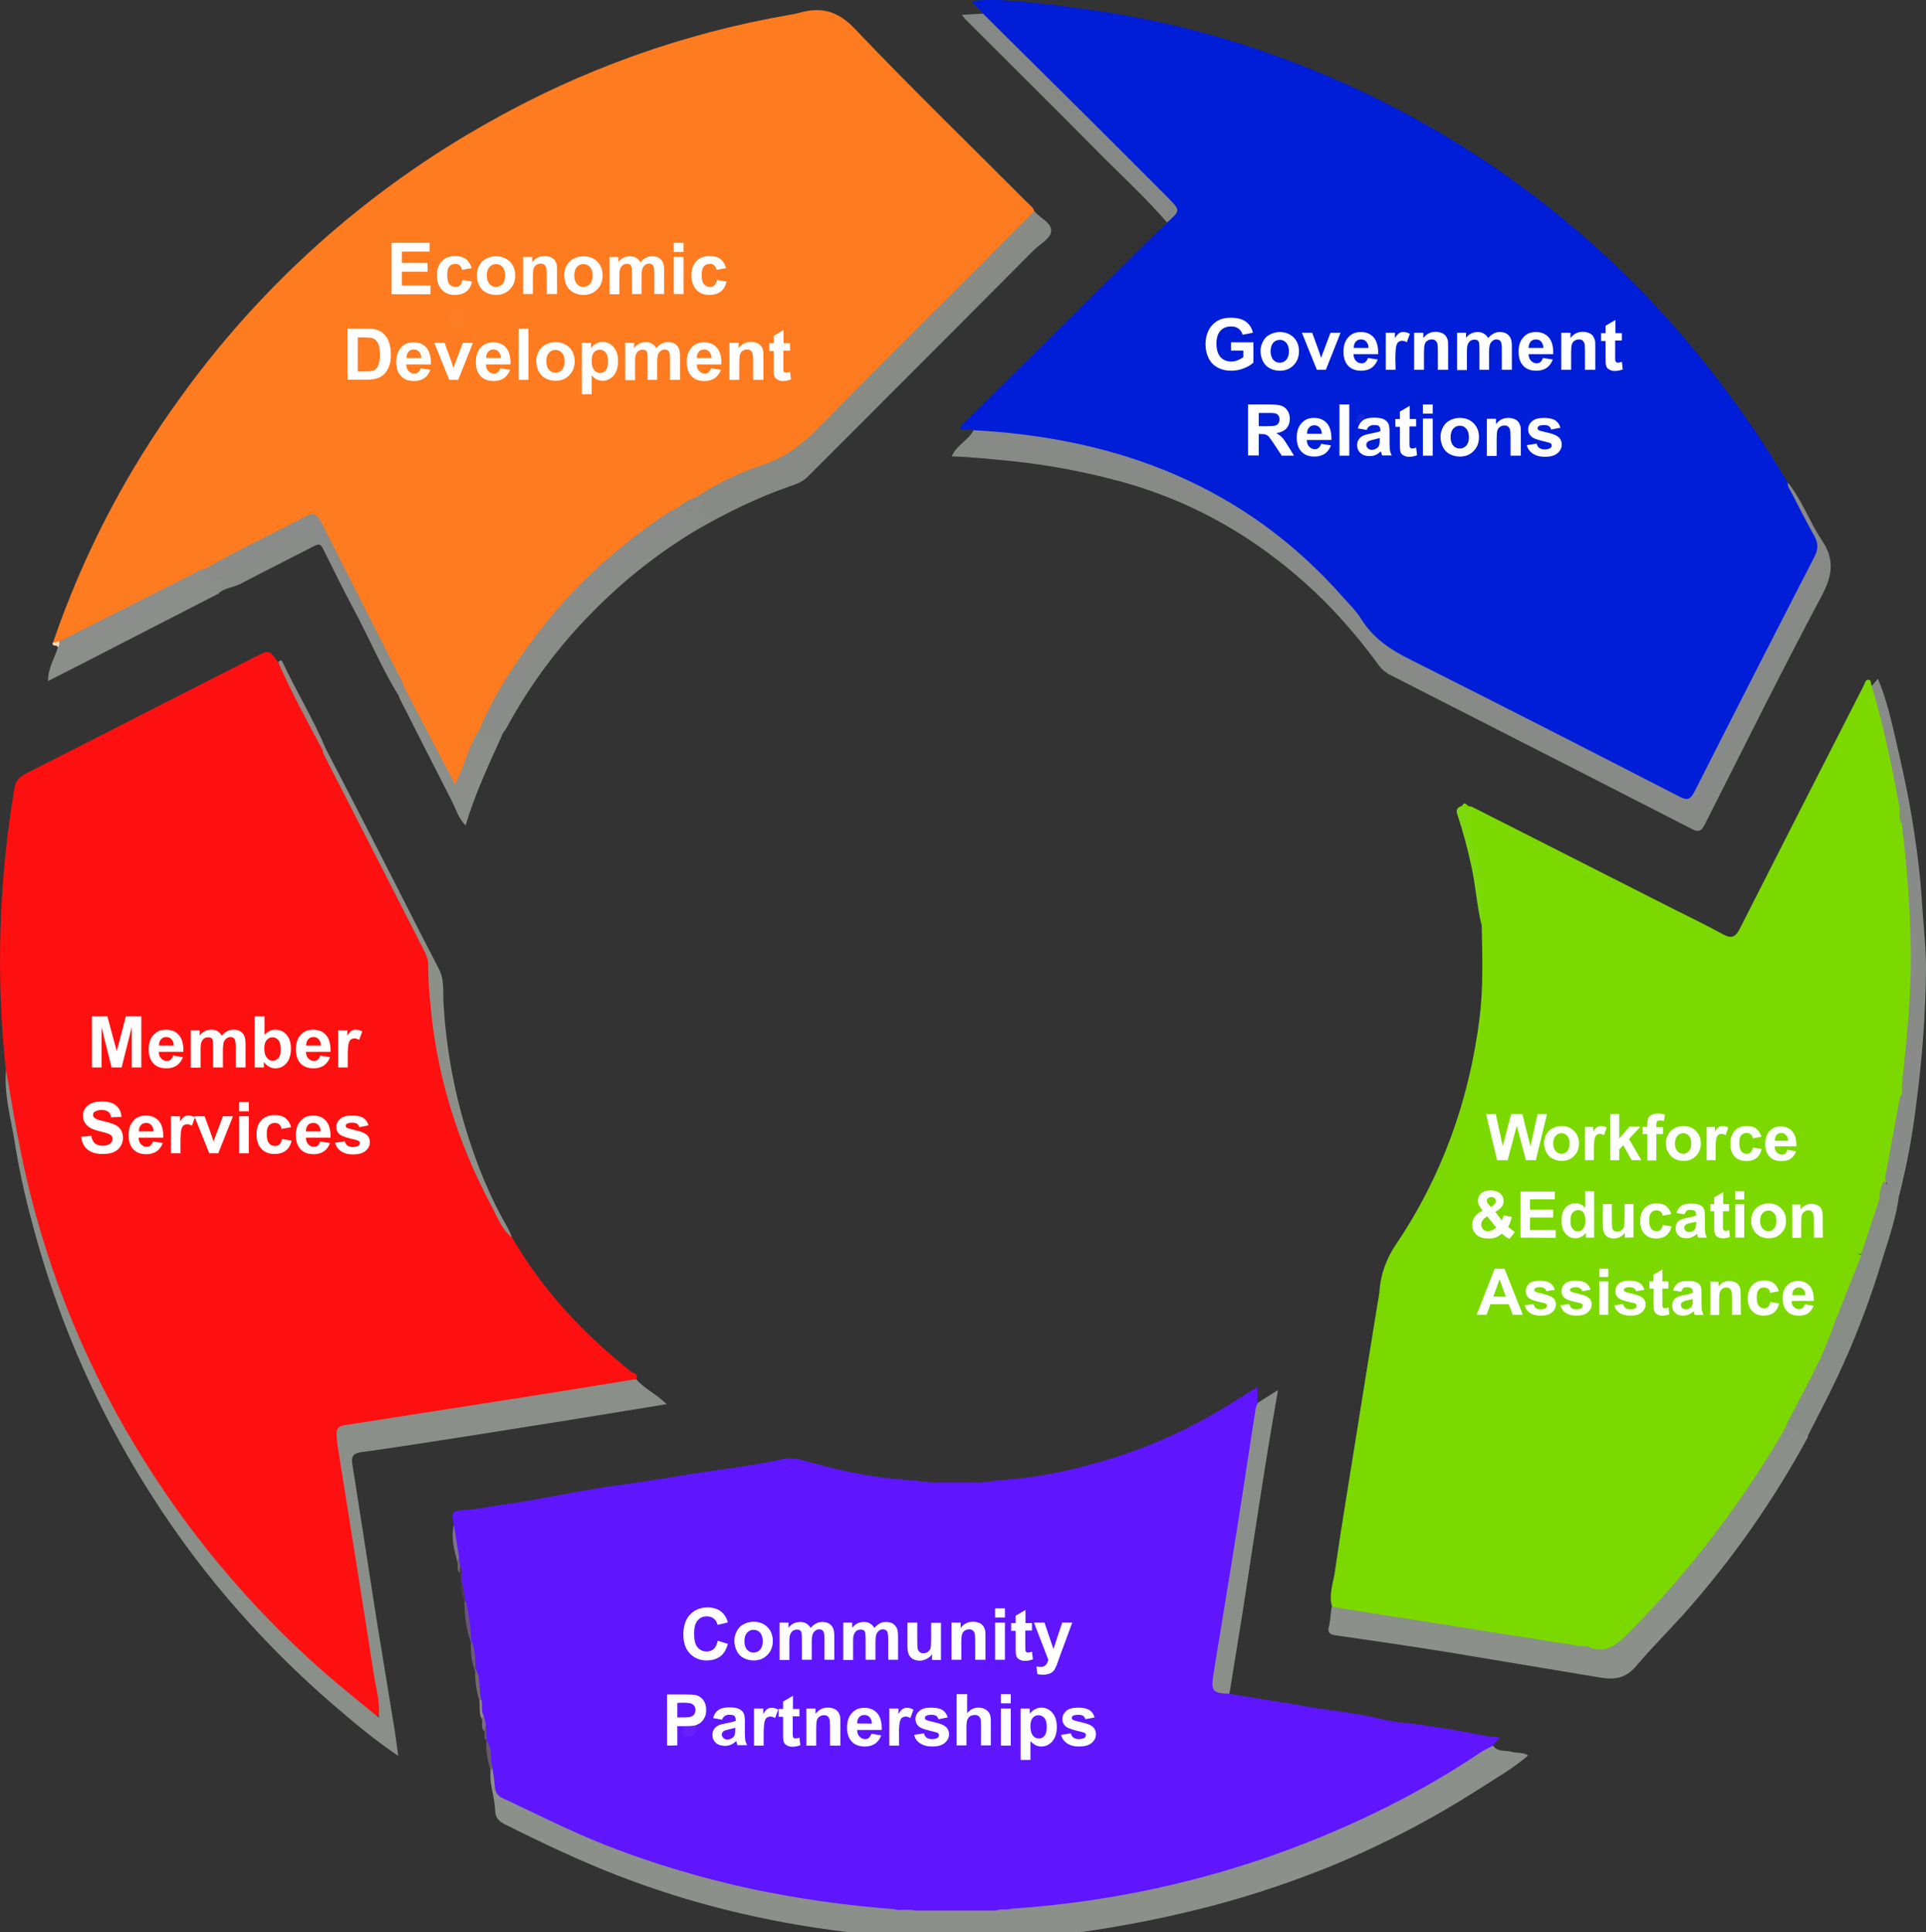 <?xml version="1.0" encoding="utf-8"?>
<!-- Generator: Adobe Illustrator 20.0.0, SVG Export Plug-In . SVG Version: 6.00 Build 0)  -->
<svg version="1.1" id="Layer_1" xmlns="http://www.w3.org/2000/svg" xmlns:xlink="http://www.w3.org/1999/xlink" x="0px" y="0px"
	 viewBox="0 0 861.3 864.1" style="enable-background:new 0 0 861.3 864.1;" xml:space="preserve">
<rect x="0" y="0" width="861.3" height="864.1" fill="#333333" stroke="none"/>
<style type="text/css">
	.st0{fill:#FE1010;}
	.st1{fill:#FE7B1F;}
	.st2{fill:#5F16FE;}
	.st3{fill:#001DD7;}
	.st4{fill:#7CD900;}
	.st5{fill:#8C908A;}
	.st6{fill:#888A87;}
	.st7{fill:#8B8F89;}
	.st8{fill:#8B908A;}
	.st9{fill:#888B85;}
	.st10{fill:#898C88;}
	.st11{fill:#888B87;}
	.st12{fill:#898D88;}
	.st13{fill:#8B8E8A;}
	.st14{fill:#8A8C89;}
	.st15{fill:#868886;}
	.st16{fill:#8D8F89;}
	.st17{fill:#8C8E8A;}
	.st18{fill:#7CD90F;}
	.st19{fill:#928A86;}
	.st20{fill:#6A5479;}
	.st21{fill:#7C728B;}
	.st22{fill:#66576E;}
	.st23{fill:#75676F;}
	.st24{fill:#6B5B76;}
	.st25{fill:#4D3855;}
	.st26{fill:#8E888C;}
	.st27{fill:#7F6C8D;}
	.st28{fill:#6C6169;}
	.st29{fill:#483458;}
	.st30{fill:#65567B;}
	.st31{fill:#F5D7BA;}
	.st32{fill:#061DDD;}
	.st33{fill:#051CD7;}
	.st34{fill:#859174;}
	.st35{fill:#FD7F27;}
	.st36{fill:#6620FD;}
	.st37{fill:#1525D9;}
	.st38{enable-background:new    ;}
	.st39{fill:#FFFFFF;}
</style>
<title>Artboard 1</title>
<path class="st0" d="M229,553.5c13.7,23.6,32,43.1,53.3,60c1,0.8,3.5,0.9,2.1,3.3c-2.2,2.6-5.5,2.3-8.3,2.7
	c-35.4,5.5-70.7,11.2-106.1,16.7c-4.3,0.7-8.6,1.2-12.8,2.2c-5,1.1-5.8,2-5,7.2c0.9,6.6,2.1,13.2,3.1,19.8
	c4.9,31.3,9.8,62.5,14.9,93.8c0.5,2.7,1.9,6.3-0.8,7.9s-5.1-1.4-7.3-3c-52.8-41.5-95.2-94.7-123.6-155.6
	C25,579.9,15,549.8,8.7,518.7c-2.7-13.3-5.4-26.6-6.1-40.3c-4.5-42.1-3.1-84.5,3.9-126.2c0.6-3.3,2.4-4.8,5-6.2
	c23.2-11.8,46.5-23.6,69.7-35.5c11-5.6,21.9-11.2,32.9-16.7c6.4-3.3,6.4-3.2,10.2,2.4c5.9,8.4,9.6,18.1,14.5,27
	c2.2,4,4.4,8.1,6.5,12.3c14.7,29.6,30,59,44.9,88.5c1.6,2.9,2.5,6.2,2.6,9.5c0.7,29.9,7.2,59.4,19.1,86.8
	C216.9,531.8,222.1,543,229,553.5z"/>
<path class="st1" d="M23.7,287.4c13.4-39.3,32.7-76.3,57.1-109.8c36.2-50.3,83-92.1,137-122.5c42-23.9,87.8-40.3,135.5-48.5
	c1.3-0.2,2.6-0.5,3.9-0.8c10-2.9,17.5-1,25.3,7.3c25,26.3,51.1,51.6,76.7,77.3c1.3,1.3,2.9,2.3,3.4,4.2c-1.4,5.4-6.3,8-9.8,11.6
	c-26.5,26.7-53.2,53-79.6,79.7c-2.8,2.8-5.8,5.5-8.4,8.5c-6.2,7.3-14.2,11.6-23.2,14.8c-10.1,3.5-19.7,8.1-28.8,13.6
	c-0.4,0.2-0.8,0.5-1.2,0.7c-3.1,1.3-6.1,3-8.9,5.1c-38,23.8-68.3,58-87.5,98.5c-3.5,6.1-5.6,12.8-8.1,19.3c-0.7,1.8-1,4.3-3.4,4.5
	s-3-2.3-3.9-3.9c-6.5-13.1-13.5-26-20.1-39c-11.9-24.3-24.8-48.1-36.7-72.4c-2.1-4.3-3.2-4.7-7.9-2.3c-14.5,7.3-29,14.8-43.3,22.4
	c-11.5,5.2-22.7,10.9-33.9,16.8c-10.1,5.4-20.3,10.7-30.7,15.3C26,287.7,24.8,288.3,23.7,287.4z"/>
<path class="st2" d="M549.8,757.5c11.1,2,22.2,3.5,33.3,5.5c11.5,2.1,23.2,3,34.6,5.8c6.7,1.7,13.7,1.9,20.6,3
	c9.1,1.4,18.3,2.9,27.3,4.8c1.6,0.3,3.1-0.1,5.1,0.6l-3.1,3.4c-0.5,1.2-1.4,2.3-2.6,3c-17.4,11.5-35.5,21.7-54.3,30.6
	c-19.1,9-38.8,16.6-59,22.8c-25.3,7.8-51.3,13.1-77.6,15.9c-7.3,0.8-14.5,2.1-21.8,2c-2.6-0.2-5.1,0.1-7.6,0.8
	c-11.5,0.6-23,0.6-34.4,0c-3.4-1.1-6.9-0.8-10.3-0.8c-40.9-2.7-81.2-11.1-119.7-25c-18.7-6.7-36.5-15.2-54.3-23.9
	c-3.5-1.8-5.4-4.3-5.4-8.2c-0.1-2.3-0.4-4.6-0.8-6.9c-1.5-4-0.8-8.4-2.3-12.4v0.1c-0.9-2-0.4-4.2-1-6.3c-0.2-1.6-0.5-3.1-0.9-4.7
	c-1-2.3-0.4-4.8-0.7-7.1c-2.1-4.5-0.5-9.7-2.8-14.2c-0.6-4.3-0.5-8.8-2-13c-0.4-5.5-1.8-10.9-2.1-16.4c-0.9-2.9-1.4-5.8-1.6-8.8V708
	c-0.6-2.4-0.3-4.9-1.2-7.3c-0.2-1.3-0.4-2.7-0.7-4c-0.6-4.9-2-9.7-1.6-14.7c-1-6.3-1-6.2,5.4-6.7c5.7-0.4,11.3-1.6,16.9-2.4
	c17.5-2.4,34.7-6.5,52.2-8.8c12.4-1.6,24.6-3.8,37-5.7c11.8-1.8,23.7-3.1,35.4-5.8c3.2-0.6,6.5-0.4,9.6,0.6
	c11.2,3.1,22.6,6,34.2,7.4c1.6,0.9,3.5-0.2,5,0.8l7,0.4c1.6,0.6,3.3-0.2,4.9,0.6l4.1,0.3c2.2,0.7,4.4,0.2,6.5,0.3H433
	c2.8-0.2,5.6,0.4,8.3-0.3l3-0.3c1.6-0.8,3.4,0,5-0.6c16.8-1.1,33-4.9,49-9.9c18.4-5.8,36-14,52.3-24.3l11.7-7.3v7.3
	c1.3,4.6-0.4,8.9-1.1,13.3c-5.4,34.2-10.7,68.4-16.2,102.5c-0.2,1.2-0.4,2.3-0.5,3.4C543.5,753.9,543.5,753.9,549.8,757.5z"/>
<path class="st3" d="M439.6,6.1l-5.1-5.6c7.6-1,14.8-0.4,22,0.2c11.4,0.9,22.7,2.5,34,4.1c26.9,3.9,53.3,10.5,78.8,19.7
	c76,27,142.9,74.7,193.1,137.8c13.6,17,26,34.9,37.1,53.6c4.1,7.8,8.4,15.5,12.7,23.2c2,3.5,2.3,6.5,0.4,10.3
	c-15.2,29.6-30.1,59.4-45.5,89c-2.9,5.6-5.4,11.5-8.5,17c-1.8,3.3-4,4-7.3,2.3c-13.6-6.8-27.2-13.4-40.6-20.6
	c-16.6-8.9-33.8-16.7-50.3-25.6c-12.9-6.9-26.1-13.3-39.2-19.9c-3.9-2-6.5-5.1-9.1-8.4c-18.5-24-40-44.6-66.5-59.7
	c-20.3-11.6-42.2-19-64.9-24c-13.7-3-27.6-4.6-41.5-6c-1.3-0.1-2.7-0.2-3.7-1.2l-6-0.3c-0.2-2,1.4-2.6,2.4-3.6
	c27.6-27.4,55.3-54.7,82.9-82c2.3-2.3,4.8-4.6,7.2-6.9c3-6.7,3-6.7-2.6-12.2c-25.2-25.2-50.4-50.5-75.7-75.7
	C442,10,439.9,8.8,439.6,6.1z"/>
<path class="st4" d="M658.6,361l89.3,45.3c7.6,3.8,15.2,7.5,22.7,11.6c3.7,2,5.5,1.2,7.4-2.5c18.4-36.2,36.8-72.4,55.3-108.5
	c0.6-1.1,0.8-3,2.3-2.9s0.8,2,1.5,2.8c2.9,2,3.1,5.4,3.9,8.3c3.8,15.3,7.5,30.6,9.8,46.2c0.3,2.5,0.1,5.1,1,7.6
	c2.2,12.6,2.6,25.4,3.5,38.1c1.2,14.8,0.6,29.5-0.2,44.2c-0.6,11.4-1.8,22.8-3.3,34.2c-0.5,1.6-0.8,3.3-0.8,5
	c-1.7,11.2-3.8,22.2-6.3,33.3c-0.5,1.5-0.8,3-1.2,4.6c-0.9,2.6-1.6,5.4-2,8.1c-2.2,6.6-3.6,13.3-5.9,19.8c-0.6,1.7-1,3.5-2.3,4.9
	c-2.6-0.6-5-1.1-4.1,3.1c0.2,1-1.1,1.5-2.2,1.5s-2.1-0.8-1.8-1.9c1-4.5-2.5-3.3-4.5-3.5s-4.1,0.4-6.3-0.4s-3.1,1.2-3.8,3
	c-4.9,4.7-3.9,10-1.4,15.4c-2.3,3-3.6-0.1-5.3-0.8c-1-0.6-2.1-1-3.2-1.1c-3.3-0.4-4.9-2.4-5.1-5.6c-0.2-3.4,1.5-5.2,4.8-5.7
	c0.6-0.1,1.1-0.4,1.4-0.8c-0.3-1.6-1.8-1.3-2.9-1.7c-0.7-0.2-1.3-0.7-1.8-0.8c-1.4-0.1,2-2.5-0.9-1.6c-2.3,0.7-5.7-0.9-6.1,3.3
	c-0.1,1.3,0.3,2.7-0.7,3.8l-0.6,0.4c-0.5,0.1-1,0-1.4-0.2c-1.3-1.4-2.2-3.2-2.5-5.1c-0.8-2.9-2.8-3.1-4.9-1.8
	c-3.9,2.6-8.9,2.9-13,0.8c-1.7-0.8-2.8,0.3-4.1,0.9c-2,0.8-4.2,0.7-6.3,1.8c0.9,1.1,2.2,0.3,3.2,0.7s1.9,0.9,2,1.9s-0.8,1.7-1.7,2.2
	c-0.6,0.4,0.2,0-0.5,0.2c-2.8,1-6,1.8-5.3,5.8s4.7,2.7,7.2,3.8c2.2,2,4.8,1.8,7.7,2.1c4.6,0.5,9.2-2.3,13.9,0.4
	c1.2,0.7,3.5,0,5.2-0.8c1.5-0.8,3.2-0.9,4.8-0.3c0.4,0.1,0.9,0.3,1.3,0.5c3.7,0.8,7.4,1.2,11.2-0.1c3.5-1.2,7.2-0.1,10.7,0.3
	c3,0.3,4.4,3.7,4.1,6.9c-0.4,2.3-0.3,4.6,0.1,6.8c-4.2,15.9-13.3,29.5-20.7,43.9c-15.9,28.5-35.2,55.1-57.5,79
	c-5.8,6.2-11.5,12.5-17.6,18.4c-2.7,2.7-5.6,3.4-9.5,2.8c-29.8-4.5-59.5-9.5-89.3-14c-8.7-1.3-17.4-2.8-26.2-4.1
	c-1.5-0.2-2.9-0.9-4-2c-1.6-5.5,0.6-10.7,1.3-15.9c2.7-18.7,5.8-37.4,8.8-56.1c3.4-21.5,6.9-43,10.4-64.5c0.3-1.6,0.6-3.3,0.7-4.9
	c0.6-7.3,3.1-14.2,7.2-20.3c20.7-30.6,32.8-64.4,37.5-101c1.8-14.1,1.3-28.2,1-42.4c-1-15.9-4-31.4-8-46.7c-0.5-2.1-0.3-4.3-0.7-6.4
	c1.4-2.7,2.5,1.2,3.8,0.2C657.6,361.3,657.9,361.7,658.6,361z"/>
<path class="st5" d="M452.6,853.6c38.4-2.5,76.3-10.1,112.8-22.5c34-11.8,66.4-27,96.3-47.1c1.9-1.3,4-2.2,6-3.3
	c2.1,3.1,5.7,1.9,8.5,2.8c2.2,0.7,4.7,0,7.2,1.6c-6.8,5.8-14.3,10.1-21.6,14.8c-20.9,13.4-42.9,24.9-65.9,34.4
	c-17.1,7-34.6,12.9-52.5,17.7c-17.7,4.7-35.7,8.4-53.8,11.2c-12.1,1.9-24.4,2.6-36.6,3.3c-9.3,0.5-18.5,1.9-27.8,1.1
	c-15.3-1.4-30.6-1.7-46-3.5c-18.7-2.2-37.2-5.6-55.5-10.2c-15.6-3.9-30.9-8.8-45.9-14.5c-17.8-6.8-35-15-52-23.5
	c-2.8-1.4-4.3-3-4.4-6.3c-0.1-5.9-2.7-11.6-2-17.7c-0.5-1-0.2-1.2,0.8-1.1c0.5,2.8,0.9,5.6,1.1,8.4c0.1,2.2,1.4,4.2,3.5,5
	c15.8,7.4,31.3,15.3,47.5,21.6c20.7,8,42.1,14.3,63.8,19c20.9,4.4,42,7.4,63.3,9c3.3,1,6.7-0.2,10,0.7h35.9
	C447.8,853.4,450.2,854.5,452.6,853.6z"/>
<path class="st6" d="M435.4,192.4c64.8,3.5,121.5,25,165.3,74.8c2.8,3.1,5.8,6.1,8,9.6c5.3,8.5,12.9,13.7,21.8,18.1
	c40.3,20.2,80.5,40.8,120.6,61.4c3.6,1.9,4.9,1.1,6.7-2.3c17.7-35,35.6-70,53.6-105c1.7-3.3,1.8-6,0-9.2c-3.5-6.2-6.7-12.6-10-19
	c-0.8-1.6-2.1-3-1.9-5c6.4,7.8,9.6,17.4,15.1,25.6c6,8.8,4.9,16,0,25.2c-18,33.8-35,68.1-52.3,102.3c-1.7,3.3-3.2,3.2-6,1.7
	c-37-19-74.1-37.9-111.2-56.8c-7.8-4-15.6-8-23.5-12c-1.9-0.9-3.6-2.4-4.9-4.1c-7.4-10.2-15.5-19.8-24.4-28.8
	c-25.7-25.5-55.9-43.9-91-53.5c-16.4-4.5-33.2-7.6-50.1-9.3c-8.4-0.8-16.7-1.7-25.6-2C427.8,199,433.1,196.9,435.4,192.4z"/>
<path class="st7" d="M2.7,478.5c2.2,12.6,4.2,25.2,6.8,37.7c9.4,45.9,26.5,89.8,50.7,130c22.5,37.6,50.6,71.5,83.5,100.6
	c8,7.1,16.5,13.8,25.6,21.3c0.8-7.1-1.1-12.8-2-18.5C162,715.3,156.4,681,151,646.7c-0.3-1.6-0.3-3.3-0.5-5
	c-0.2-2.6,0.9-3.9,3.6-4.3c25.6-4,51.2-8,76.8-12c17.9-2.8,35.8-5.7,53.6-8.6c3.7,4.4,9.2,6.7,13.6,11.2c-15.3,2.5-30,4.9-44.8,7.3
	c-13.8,2.2-27.7,4.4-41.6,6.6c-16.8,2.6-33.6,5.3-50.4,7.6c-3.4,0.5-4.2,2-3.8,4.9c1.4,9.1,2.9,18.3,4.3,27.4
	c2.6,16.6,5.1,33.3,7.8,49.9c2.1,13,4.3,26,6.4,39.1c0.8,4.7,1.4,9.4,2.1,14.5c-10.4-7-19.7-14.8-29-22.8
	c-14.6-12.6-28.3-26.1-41.1-40.5c-14.9-16.7-28.4-34.6-40.4-53.5c-15.8-24.7-29-51-39.4-78.3c-5.2-13.9-9.8-28.1-13.6-42.5
	C11.1,535,8.3,522.1,6.3,509C4.5,498.9,1.8,488.9,2.7,478.5z"/>
<path class="st8" d="M595.5,718.6c37.1,5.9,74.1,11.7,111.2,17.6c1.2,0.2,2.5-0.1,3.5,0.3c8.4,3.5,13.3-1.4,18.7-6.8
	c27.2-27.6,50.8-58.6,70.1-92.2c1.5,0,2.3,0.8,1.6,2.2c-0.6,1.2-1.7,2-2.1,3.4c0.8-2.3,2.7-3.9,5-4.4c3.1-0.8,3.4,2.5,5.1,3.8
	c-15.5,28.7-34.4,55.6-56.1,79.9c-6.9,7.6-14.2,14.9-20.8,22.7c-4.8,5.8-10.2,6.2-16.5,5.1c-22.6-3.7-45.2-7.6-67.8-11.3
	c-16.6-2.7-33.3-5.1-49.9-7.5c-3.1-0.4-4-1.4-3.1-4.5C595,724.2,595.1,721.4,595.5,718.6z"/>
<path class="st9" d="M311.4,222.3c9.3-6.2,19.4-11.1,30-14.5c9.5-3.2,16.8-8.6,23.7-15.6c23-23.5,46.4-46.6,69.6-69.9l27.8-27.9
	c2.5,3,7.6,5.2,7.6,8.7s-4.9,5.9-7.7,8.7c-33.7,33.9-67.5,67.7-101.3,101.5c-2.4,2.4-5.3,3.3-8.2,4.3c-14.1,4.9-27.5,11.5-40.5,18.9
	c-2.3-0.2-3-2.5-1.6-3c4.1-1.5,1.7-3.8,1.2-5.8C311.7,225.9,311.8,224,311.4,222.3z"/>
<path class="st10" d="M311.4,222.3c2.9,2.4,0.8,7.2,4.4,9.5c0.7,0.5-1.5,2-2.7,2c-4.1,0.1-1.2,1.6-0.6,2.6
	c-17.3,10.3-33.3,22.8-47.4,37.2c-15.3,15.4-28.3,32.9-38.6,52c-0.6,1-1.3,1.9-2,2.8c-1.3,3-4,1.4-6,1.5c-1,0-1.6-0.6-3.1-0.1
	c-2.8,0.9-1.3-2-1-3.5c6.6-15.9,16.1-30.1,26.5-43.7c15.9-20.8,35.1-38,56.7-52.6c1.5-1,3.2-1.8,4.8-2.6c2.3-1.6,3.9,0.7,5.9,0.9
	c0.6,0.3,0.3-0.9,0.1-0.3c-0.1,0.2-0.2,0.1-0.5,0c-2.3-0.7-2-1.9-0.5-3C308.8,224,310.5,223.7,311.4,222.3L311.4,222.3z"/>
<path class="st11" d="M840.5,536.2c-0.1-2.8,0.6-5.6,2-8c1,1,1.8,2.3,2.2,3.7c-1-2.5-2.3-5-1.2-7.8l6.2-33.7
	c1.2-1.2,0.9-2.7,0.7-4.1c2.4-22.2,4.7-44.3,4-66.6c-0.5-17.1-1.8-34.2-3.9-51.2c-0.9-2.3,1.2-5-1-7.2c-2.8-15.1-5.8-30.2-9.8-45
	c-0.8-3.2-1.8-6.4-2.7-9.5l2.8-3.2c3.4,8,5.4,16.2,7.3,24.3c3.3,14,6.4,28,8.6,42.2c1.8,11.5,3.2,23.2,3.9,34.9
	c0.6,9.4,1.7,18.8,1.7,28.2c-0.2,20.3-1.7,40.6-4.4,60.8c-1.6,13.6-4.2,27.1-7.5,40.4c-3.2,0.1-2.9,2.9-3.7,4.8
	c-0.7,1.7-0.2,4.7-2.9,4.2c-2-0.4-2.8-2.9-2.7-5.2C840,537.5,840.2,536.8,840.5,536.2z"/>
<path class="st12" d="M840.5,536.2c-1,2.4,2.2,3.6,1.7,5.9c0,0.1,1,0.7,1.1,0.6c0.5-0.4,1.2-1.2,1-1.5c-1.3-4,2.7-5.9,3-10l2,3.1
	c-1.2,9.8-4.5,19.2-7.4,28.6c-5.5,18.3-12.3,36.2-20.5,53.5c-4.1,8.8-8.7,17.3-13,25.9c-0.8-0.2-1.5-0.5-2.2-1
	c-2.5-2.4-5.1-2-6.6,1.2c-0.4,1.1-1,2.1-1.8,2.9c-0.6,0.3-1.2,0.7-1.8,0.9c0.3-2.2,1.3-4.2,2.8-5.8c1.1-1.1,1.7-2.1-0.1-3.1
	c7.3-14.2,15.3-28,20.7-43c0.5-5.2,3.2-9.7,4.9-14.6s3.6-9.3,5.1-14.1c0.5-1.7,1-3.6,2.8-4.5L840.5,536.2z"/>
<path class="st7" d="M549.8,757.5c-7.5-0.2-8.3-1.1-7.2-8.5c3.6-22.2,7.3-44.3,10.8-66.5c2.8-17.6,5.4-35.3,8.2-52.9
	c0.2-0.8,0.5-1.5,1-2.3l8.9-5.6c-2,11.8-4,23.2-5.8,34.6c-3.5,22-6.8,44-10.2,66C553.6,734.1,551.7,745.8,549.8,757.5z"/>
<path class="st13" d="M26.5,286.9c20.1-10.2,40.3-20.4,60.5-30.6c1.4-0.7,2.7-2,4.6-1.8c2,1.7,4,3.4,6.8,3.7c1.4,0,2.6,1,2.8,2.4
	s-0.8,2.7-2.2,2.9c-0.2,0-0.3,0-0.5,0c-2.9-0.1,0.3,1.7-0.8,2c-16.7,8.6-33.4,17.2-50.2,25.8c-8.5,4.4-17,8.7-26,13.3
	c-0.1-5.8,3-10.3,4.4-15.1C26,288.6,25.7,287.6,26.5,286.9z"/>
<path class="st14" d="M97.6,265.5c-1-0.9-3-0.5-3.4-2.4c0.9-1,2,0,3.1-0.2c1.4-0.2,2.9-0.3,3-1.8c0.2-2-1.8-2-2.8-2
	c-3.5,0.2-5.1-1.5-5.9-4.6c14.6-8.6,30-15.6,44.9-23.5c2.9-1.5,5.2-1.4,6.9,2c12.3,24.4,24.7,48.8,37.1,73.2c0.1,0.3,0.2,0.7,0.2,1
	c-0.3,1.7,1.4,4.3-2.2,4.3c-7.6-12.2-13.1-25.5-19.9-38.2c-4.9-9.2-9.5-18.5-14.1-27.8c-1-2.1-1.9-2.4-4-1.3
	c-11,5.7-22.1,11.2-33.1,17C104.2,262.8,100.3,262.9,97.6,265.5z"/>
<path class="st15" d="M439.6,6.1c16.5,16.4,33.1,32.8,49.6,49.2c11.1,11,22.1,22.1,33.2,33.2c5.5,5.6,5.5,5.7-0.5,11
	c-10-11.6-21.3-21.8-32-32.7c-19.4-19.6-39-39-58.5-58.5c-0.4-0.5-0.8-1.1-1.2-1.7L439.6,6.1z"/>
<path class="st16" d="M229,553.5c-4.8-3.7-6.6-9.3-9.3-14.3c-15.2-28.5-24.6-58.7-27.3-91c-0.6-5.5-0.9-10.9-0.9-16.4
	c0.1-3.5-1.7-6.4-3.2-9.3c-14.5-28.4-29-56.9-43.6-85.3c-0.2-0.5-0.3-0.9-0.3-1.4c-0.4-1.1,0.1-1.4,1.1-1.3
	c7.7,14.8,15.4,29.6,23,44.5c9.3,18.1,18.4,36.3,27.8,54.4c2.4,4.6,1.8,9.5,2,14.1c1,19.8,4.5,39.4,10.3,58.4
	c4.6,14.9,10.4,29.3,18.2,42.8C227.6,550.1,228.4,551.8,229,553.5z"/>
<path class="st17" d="M178.4,311.4c2.4-0.6,1.1-3,2.2-4.3l22.9,43.7c4.4-8.3,5.9-17.3,11-24.6c0,1,0,1.9,0,3.5
	c1.5-0.9,2.5-3.9,4.3-0.7c0.3,0.5,4,1.4,5.9-0.6c-6,13.3-12.2,26.4-16.5,40.8c-3.2-3.3-4.3-7.3-6.1-10.9c-7.7-15-15.3-30-22.9-45
	C178.8,312.7,178.6,312.1,178.4,311.4z"/>
<path class="st18" d="M653.7,360.4c3,1.5,1.5,4.5,2.1,6.7c3.8,15.2,7.6,30.5,6.7,46.5c-2.1-8.8-2.6-17.8-4.6-26.6
	c-1.6-7.5-3.6-14.9-6-22.2C650.8,362,651.7,361.3,653.7,360.4z"/>
<path class="st19" d="M145.5,334.4l-1.1,1.3c-7-13-14-26-20-39.5c0.6-0.8,1.5-1.2,1.9-0.2C132.4,309,139.9,321.2,145.5,334.4z"/>
<path class="st20" d="M208.4,716.3c1.3,5.6,2.1,11.4,2.3,17.1c0.2,0.2,0.3,0.4,0.2,0.6s-0.2,0.3-0.3,0.3c-2.2-5.7-2.8-11.7-3-17.8
	C207.7,716.2,208.1,716.1,208.4,716.3C208.3,716.2,208.4,716.2,208.4,716.3z"/>
<path class="st21" d="M203,681.9l2.3,14.6c-0.4,0.6,0,1.5-0.8,1.9C203.1,693,201.5,687.6,203,681.9z"/>
<path class="st22" d="M220.3,790.6l-0.8,1.1c-1.6-4.2-2.3-8.8-2-13.3C220.5,782,218.9,786.6,220.3,790.6z"/>
<path class="st23" d="M212.6,746.3c2.7,4.3,1.3,9.5,2.7,14c-0.2,0.6-0.5,0.6-0.9,0.2c-1.4-4.2-2-8.6-1.9-13
	c-0.3-0.3-0.4-0.6-0.2-0.8C212.4,746.3,212.5,746.2,212.6,746.3z"/>
<path class="st24" d="M212.6,746.3l-0.1,1.2c-1.6-4.2-2.2-8.7-1.9-13.2c0-0.3,0-0.5,0.1-0.8C212.6,737.5,212.6,741.9,212.6,746.3z"
	/>
<path class="st25" d="M208.4,716.3c-0.3,0-0.6,0.1-0.8,0.1c-0.6-2.8-2.2-5.4-1.1-8.4C208.1,710.5,207.1,713.7,208.4,716.3z"/>
<path class="st26" d="M214.4,760.5c0.3-0.1,0.6-0.1,0.9-0.2c0.6,2.3-0.3,4.9,1,7.1c-0.3,0.4-0.4,1.1-1,1.2
	C214.1,766,214.7,763.2,214.4,760.5z"/>
<path class="st27" d="M215.4,768.6l1-1.2l0.9,4.1c-0.6,0.9,0.1,2-0.7,2.8C214.8,772.7,216.1,770.5,215.4,768.6z"/>
<path class="st28" d="M204.5,698.4l0.8-1.9l0.4,3.9c0.5,1,0.4,2.1-0.2,3C204,702,205,700,204.5,698.4z"/>
<path class="st29" d="M205.6,703.4c0.1-1,0.1-2,0.2-3c1.8,2.3,0.1,5,0.7,7.4C205.3,706.5,206,704.9,205.6,703.4z"/>
<path class="st30" d="M216.6,774.3c0.1-1-0.2-2.1,0.7-2.8c0.1,2.3,0.2,4.7,0.3,7C216,777.3,217.1,775.6,216.6,774.3z"/>
<path class="st18" d="M658.6,361c-0.3,1-0.1,3-1.5,2.5s0.1-1.9,0.3-2.9L658.6,361z"/>
<path class="st31" d="M26.5,286.9c0,0.9,0.2,1.9-0.7,2.6c-0.1-1.4-2.8,0-2.2-2.1L26.5,286.9z"/>
<path class="st9" d="M311.5,222.3c0.2,2.9-3.3,2.3-4.2,4.4c0.7,1.5,2.5,0.1,3.5,1.3c-3,3-5.4-1.5-8.2-0.6
	C305.1,225.1,308.2,223.3,311.5,222.3z"/>
<path class="st32" d="M558.4,193.1c0.1-2,0-4,0.2-6c0.1-1.2-0.8-2.9,1.2-3.3c1.5-0.3,3.1,0.6,3.6,2.1c0.6,1.4,1,2.8,1.2,4.3
	c0.4,2.7,2.1,3,4.3,2.9c3.1-0.2,1.2-2.4,1.6-3.7c4.4,3.5,1.3,5.8-1.2,8.3c-1.4-0.7,0-2.1-0.5-2.9c-2.3,0.1-1.8,2.3-3,3.3
	c-0.3-0.3-0.8-0.5-1-0.8c-0.9-1.8-0.9-5-4.3-2.1C559.3,196,558.6,194.3,558.4,193.1z"/>
<path class="st33" d="M646.5,193.3c4,0.2,7.9,0.1,11-2.9c0.3,1.6,3.4,4.7-1.9,3.4c-0.6-0.2-1.5,0.5-2.2,0.8l1.4,2.2
	C651.3,197.7,648.1,197.4,646.5,193.3z"/>
<path class="st33" d="M642.7,190.3l2,1.9c-0.4,1.5,0.4,2.7,1,4.1l-5.8,0.6L642.7,190.3z"/>
<path class="st34" d="M849.5,361.4c3.7,1.9,1.3,4.7,1,7.2C849,366.3,849.6,363.8,849.5,361.4z"/>
<path class="st35" d="M201.5,142.1c0.1-2.1,0.7-4.3,3.2-4.2c2.9,0.1,3,2.7,2.9,4.9s-0.3,4.9-3.3,4.5
	C201.6,146.9,201.4,144.4,201.5,142.1z"/>
<path class="st36" d="M305.6,773.4c0-1.8-0.3-3.6,2.4-3.3c2.1,0.3,3.5,1.1,3.4,3.4s-1.6,3.1-3.7,3.2
	C305,776.9,305.8,774.7,305.6,773.4z"/>
<path class="st3" d="M590.7,194.5c0.6,0.2,1.5,0.1,1.2,1.1c-0.2,0.7-0.9,0.8-1.6,0.7s-1.5-0.1-1.2-1.1
	C589.3,194.5,590,194.4,590.7,194.5z"/>
<path class="st37" d="M609.1,185.4c1-0.1,1.6,0.2,1.5,1.3c0.1,1.4-0.9,2.6-2.3,2.7c-0.8,0.2-1.6-0.3-1.8-1.1c0-0.2,0-0.4,0-0.5
	C606.5,186,607.6,185.4,609.1,185.4z"/>
<path class="st3" d="M620.5,194.4c-1.1-0.4-2.7,0.8-3.2-1c-0.1-0.3,0.4-0.8,0.6-1.2C618.7,193.1,620.7,192.5,620.5,194.4
	L620.5,194.4z"/>
<polygon class="st4" points="832.4,561.3 813.8,608.3 706.1,588.8 724.6,521.5 "/>
<g class="st38">
	<path class="st39" d="M175.1,131.5v-22.9h17v3.9h-12.4v5.1h11.5v3.9h-11.5v6.2h12.8v3.9h-17.4V131.5z"/>
	<path class="st39" d="M210.9,119.9l-4.3,0.8c-0.1-0.9-0.5-1.5-1-2s-1.2-0.7-2-0.7c-1.1,0-2,0.4-2.6,1.1c-0.7,0.8-1,2-1,3.8
		c0,2,0.3,3.4,1,4.2s1.5,1.2,2.7,1.2c0.8,0,1.5-0.2,2-0.7c0.5-0.5,0.9-1.3,1.1-2.4l4.3,0.7c-0.4,2-1.3,3.5-2.6,4.5
		c-1.3,1-3,1.5-5.1,1.5c-2.4,0-4.4-0.8-5.8-2.3s-2.2-3.7-2.2-6.4s0.7-4.9,2.2-6.4c1.4-1.5,3.4-2.3,5.9-2.3c2,0,3.6,0.4,4.8,1.3
		C209.5,116.7,210.4,118.1,210.9,119.9z"/>
	<path class="st39" d="M213.2,123c0-1.5,0.4-2.9,1.1-4.2c0.7-1.4,1.7-2.4,3.1-3.1c1.3-0.7,2.8-1.1,4.4-1.1c2.5,0,4.6,0.8,6.2,2.4
		c1.6,1.6,2.4,3.7,2.4,6.2s-0.8,4.6-2.4,6.2c-1.6,1.7-3.7,2.5-6.1,2.5c-1.5,0-3-0.3-4.4-1s-2.4-1.7-3.1-3
		C213.7,126.6,213.2,124.9,213.2,123z M217.7,123.2c0,1.6,0.4,2.9,1.2,3.8s1.7,1.3,2.9,1.3c1.1,0,2.1-0.4,2.9-1.3
		c0.8-0.9,1.2-2.1,1.2-3.8c0-1.6-0.4-2.9-1.2-3.8c-0.8-0.9-1.7-1.3-2.9-1.3c-1.1,0-2.1,0.4-2.9,1.3S217.7,121.6,217.7,123.2z"/>
	<path class="st39" d="M248.9,131.5h-4.4V123c0-1.8-0.1-3-0.3-3.5c-0.2-0.5-0.5-0.9-0.9-1.2s-0.9-0.4-1.5-0.4c-0.8,0-1.4,0.2-2,0.6
		c-0.6,0.4-1,1-1.2,1.7s-0.3,2-0.3,3.8v7.5h-4.4v-16.6h4.1v2.4c1.4-1.9,3.3-2.8,5.5-2.8c1,0,1.9,0.2,2.7,0.5
		c0.8,0.3,1.4,0.8,1.8,1.3s0.7,1.2,0.9,1.8c0.2,0.7,0.2,1.7,0.2,3v10.4H248.9z"/>
	<path class="st39" d="M252.3,123c0-1.5,0.4-2.9,1.1-4.2c0.7-1.4,1.7-2.4,3.1-3.1c1.3-0.7,2.8-1.1,4.4-1.1c2.5,0,4.6,0.8,6.2,2.4
		c1.6,1.6,2.4,3.7,2.4,6.2s-0.8,4.6-2.4,6.2c-1.6,1.7-3.7,2.5-6.1,2.5c-1.5,0-3-0.3-4.4-1c-1.4-0.7-2.4-1.7-3.1-3
		C252.8,126.6,252.3,124.9,252.3,123z M256.8,123.2c0,1.6,0.4,2.9,1.2,3.8s1.7,1.3,2.9,1.3c1.1,0,2.1-0.4,2.9-1.3
		c0.8-0.9,1.2-2.1,1.2-3.8c0-1.6-0.4-2.9-1.2-3.8c-0.8-0.9-1.7-1.3-2.9-1.3c-1.1,0-2.1,0.4-2.9,1.3S256.8,121.6,256.8,123.2z"/>
	<path class="st39" d="M272.5,114.9h4v2.3c1.4-1.8,3.2-2.6,5.2-2.6c1.1,0,2,0.2,2.8,0.7s1.4,1.1,1.9,2c0.7-0.9,1.5-1.5,2.4-2
		s1.7-0.7,2.7-0.7c1.2,0,2.3,0.2,3.1,0.7c0.8,0.5,1.5,1.2,1.9,2.2c0.3,0.7,0.5,1.9,0.5,3.4v10.6h-4.4V122c0-1.6-0.2-2.7-0.5-3.2
		c-0.4-0.6-1-0.9-1.9-0.9c-0.6,0-1.2,0.2-1.7,0.6c-0.5,0.4-0.9,0.9-1.2,1.6c-0.2,0.7-0.4,1.9-0.4,3.4v8h-4.3v-9.1
		c0-1.6-0.1-2.7-0.2-3.1s-0.4-0.8-0.7-1c-0.3-0.2-0.8-0.3-1.3-0.3c-0.7,0-1.3,0.2-1.8,0.5c-0.5,0.4-0.9,0.9-1.2,1.6
		s-0.4,1.8-0.4,3.4v8.1h-4.4v-16.7H272.5z"/>
	<path class="st39" d="M301.3,112.7v-4.1h4.4v4.1H301.3z M301.3,131.5v-16.6h4.4v16.6H301.3z"/>
	<path class="st39" d="M324.7,119.9l-4.3,0.8c-0.1-0.9-0.5-1.5-1-2s-1.2-0.7-2-0.7c-1.1,0-2,0.4-2.6,1.1c-0.7,0.8-1,2-1,3.8
		c0,2,0.3,3.4,1,4.2s1.5,1.2,2.7,1.2c0.8,0,1.5-0.2,2-0.7c0.5-0.5,0.9-1.3,1.1-2.4l4.3,0.7c-0.4,2-1.3,3.5-2.6,4.5
		c-1.3,1-3,1.5-5.1,1.5c-2.4,0-4.4-0.8-5.8-2.3s-2.2-3.7-2.2-6.4s0.7-4.9,2.2-6.4c1.4-1.5,3.4-2.3,5.9-2.3c2,0,3.6,0.4,4.8,1.3
		C323.3,116.7,324.2,118.1,324.7,119.9z"/>
</g>
<g class="st38">
	<path class="st39" d="M155.4,147h8.5c1.9,0,3.4,0.1,4.4,0.4c1.3,0.4,2.5,1.1,3.5,2.1s1.7,2.2,2.2,3.7s0.8,3.3,0.8,5.4
		c0,1.9-0.2,3.5-0.7,4.9c-0.6,1.7-1.4,3-2.5,4c-0.8,0.8-1.9,1.4-3.3,1.8c-1,0.3-2.4,0.5-4.1,0.5h-8.7L155.4,147L155.4,147z
		 M160,150.9v15.2h3.5c1.3,0,2.2-0.1,2.8-0.2c0.8-0.2,1.4-0.5,1.9-1c0.5-0.4,0.9-1.2,1.2-2.2c0.3-1,0.5-2.4,0.5-4.2
		s-0.2-3.1-0.5-4.1c-0.3-0.9-0.8-1.7-1.3-2.2s-1.3-0.9-2.1-1.1c-0.6-0.1-1.9-0.2-3.8-0.2H160z"/>
	<path class="st39" d="M188.1,164.7l4.4,0.7c-0.6,1.6-1.5,2.8-2.7,3.7c-1.2,0.8-2.7,1.3-4.6,1.3c-2.9,0-5-0.9-6.4-2.8
		c-1.1-1.5-1.6-3.4-1.6-5.7c0-2.8,0.7-4.9,2.2-6.5c1.4-1.6,3.3-2.3,5.5-2.3c2.5,0,4.4,0.8,5.8,2.4c1.4,1.6,2.1,4.1,2,7.5h-11
		c0,1.3,0.4,2.3,1.1,3s1.5,1.1,2.5,1.1c0.7,0,1.3-0.2,1.7-0.6S187.9,165.5,188.1,164.7z M188.4,160.2c0-1.3-0.4-2.2-1-2.9
		s-1.4-1-2.3-1c-1,0-1.8,0.3-2.4,1s-0.9,1.6-0.9,2.8h6.6V160.2z"/>
	<path class="st39" d="M200.9,169.9l-6.7-16.6h4.6l3.1,8.5l0.9,2.8c0.2-0.7,0.4-1.2,0.5-1.4c0.1-0.5,0.3-0.9,0.5-1.4l3.2-8.5h4.5
		l-6.6,16.6L200.9,169.9L200.9,169.9z"/>
	<path class="st39" d="M223.7,164.7l4.4,0.7c-0.6,1.6-1.5,2.8-2.7,3.7c-1.2,0.8-2.7,1.3-4.6,1.3c-2.9,0-5-0.9-6.4-2.8
		c-1.1-1.5-1.6-3.4-1.6-5.7c0-2.8,0.7-4.9,2.2-6.5c1.4-1.6,3.3-2.3,5.5-2.3c2.5,0,4.4,0.8,5.8,2.4c1.4,1.6,2.1,4.1,2,7.5h-11
		c0,1.3,0.4,2.3,1.1,3s1.5,1.1,2.5,1.1c0.7,0,1.3-0.2,1.7-0.6S223.5,165.5,223.7,164.7z M224,160.2c0-1.3-0.4-2.2-1-2.9
		s-1.4-1-2.3-1c-1,0-1.8,0.3-2.4,1s-0.9,1.6-0.9,2.8h6.6V160.2z"/>
	<path class="st39" d="M231.9,169.9V147h4.4v22.9H231.9z"/>
	<path class="st39" d="M239.8,161.4c0-1.5,0.4-2.9,1.1-4.2c0.7-1.4,1.7-2.4,3.1-3.1s2.8-1.1,4.4-1.1c2.5,0,4.6,0.8,6.2,2.4
		c1.6,1.6,2.4,3.7,2.4,6.2s-0.8,4.6-2.4,6.2c-1.6,1.7-3.7,2.5-6.1,2.5c-1.5,0-3-0.3-4.4-1s-2.4-1.7-3.1-3S239.8,163.3,239.8,161.4z
		 M244.3,161.6c0,1.6,0.4,2.9,1.2,3.8s1.7,1.3,2.9,1.3s2.1-0.4,2.9-1.3s1.2-2.1,1.2-3.8c0-1.6-0.4-2.9-1.2-3.8s-1.7-1.3-2.9-1.3
		s-2.1,0.4-2.9,1.3S244.3,160,244.3,161.6z"/>
	<path class="st39" d="M260.2,153.3h4.1v2.4c0.5-0.8,1.3-1.5,2.2-2c0.9-0.5,1.9-0.8,3-0.8c1.9,0,3.6,0.8,4.9,2.3s2,3.6,2,6.3
		c0,2.8-0.7,4.9-2,6.5c-1.4,1.5-3,2.3-4.9,2.3c-0.9,0-1.7-0.2-2.5-0.5s-1.5-1-2.4-1.9v8.4h-4.4L260.2,153.3L260.2,153.3z
		 M264.6,161.4c0,1.9,0.4,3.2,1.1,4.1s1.6,1.3,2.7,1.3c1,0,1.9-0.4,2.5-1.2c0.7-0.8,1-2.2,1-4c0-1.7-0.3-3-1-3.9s-1.6-1.3-2.6-1.3
		c-1.1,0-2,0.4-2.7,1.2S264.6,159.7,264.6,161.4z"/>
	<path class="st39" d="M279.6,153.3h4v2.3c1.4-1.8,3.2-2.6,5.2-2.6c1.1,0,2,0.2,2.8,0.7s1.4,1.1,1.9,2c0.7-0.9,1.5-1.5,2.4-2
		s1.7-0.7,2.7-0.7c1.2,0,2.3,0.2,3.1,0.7c0.8,0.5,1.5,1.2,1.9,2.2c0.3,0.7,0.5,1.9,0.5,3.4v10.6h-4.5v-9.5c0-1.6-0.2-2.7-0.5-3.2
		c-0.4-0.6-1-0.9-1.9-0.9c-0.6,0-1.2,0.2-1.7,0.6s-0.9,0.9-1.2,1.6c-0.2,0.7-0.4,1.9-0.4,3.4v8h-4.3v-9.1c0-1.6-0.1-2.7-0.2-3.1
		s-0.4-0.8-0.7-1c-0.3-0.2-0.8-0.3-1.3-0.3c-0.7,0-1.3,0.2-1.8,0.5c-0.5,0.4-0.9,0.9-1.2,1.6s-0.4,1.8-0.4,3.4v8.1h-4.4V153.3z"/>
	<path class="st39" d="M318,164.7l4.4,0.7c-0.6,1.6-1.5,2.8-2.7,3.7c-1.2,0.8-2.7,1.3-4.6,1.3c-2.9,0-5-0.9-6.4-2.8
		c-1.1-1.5-1.6-3.4-1.6-5.7c0-2.8,0.7-4.9,2.2-6.5c1.4-1.6,3.3-2.3,5.5-2.3c2.5,0,4.4,0.8,5.8,2.4c1.4,1.6,2.1,4.1,2,7.5h-11
		c0,1.3,0.4,2.3,1.1,3s1.5,1.1,2.5,1.1c0.7,0,1.3-0.2,1.7-0.6S317.7,165.5,318,164.7z M318.2,160.2c0-1.3-0.4-2.2-1-2.9
		s-1.4-1-2.3-1c-1,0-1.8,0.3-2.4,1s-0.9,1.6-0.9,2.8h6.6V160.2z"/>
	<path class="st39" d="M341.2,169.9h-4.4v-8.5c0-1.8-0.1-3-0.3-3.5c-0.2-0.5-0.5-0.9-0.9-1.2s-0.9-0.4-1.5-0.4c-0.8,0-1.4,0.2-2,0.6
		c-0.6,0.4-1,1-1.2,1.7s-0.3,2-0.3,3.8v7.5h-4.4v-16.6h4.1v2.4c1.4-1.9,3.3-2.8,5.5-2.8c1,0,1.9,0.2,2.7,0.5
		c0.8,0.3,1.4,0.8,1.8,1.3s0.7,1.2,0.9,1.8s0.2,1.7,0.2,3v10.4H341.2z"/>
	<path class="st39" d="M353.3,153.3v3.5h-3v6.7c0,1.4,0,2.1,0.1,2.4c0.1,0.2,0.2,0.4,0.4,0.6c0.2,0.1,0.5,0.2,0.7,0.2
		c0.4,0,1-0.1,1.8-0.4l0.4,3.4c-1,0.4-2.2,0.7-3.5,0.7c-0.8,0-1.5-0.1-2.1-0.4s-1.1-0.6-1.4-1s-0.5-1-0.6-1.7
		c-0.1-0.5-0.1-1.5-0.1-3.1V157h-2v-3.5h2v-3.3l4.4-2.6v5.9h2.9V153.3z"/>
</g>
<g class="st38">
	<path class="st39" d="M550.5,157v-3.9h10v9.1c-1,0.9-2.4,1.8-4.2,2.5s-3.7,1.1-5.6,1.1c-2.4,0-4.5-0.5-6.3-1.5s-3.1-2.4-4-4.3
		c-0.9-1.9-1.3-3.9-1.3-6.1c0-2.4,0.5-4.5,1.5-6.4s2.5-3.3,4.4-4.3c1.5-0.8,3.3-1.1,5.5-1.1c2.8,0,5.1,0.6,6.7,1.8
		c1.6,1.2,2.6,2.8,3.1,4.9l-4.6,0.9c-0.3-1.1-0.9-2-1.8-2.7c-0.9-0.7-2-1-3.3-1c-2,0-3.6,0.6-4.8,1.9s-1.8,3.2-1.8,5.7
		c0,2.7,0.6,4.8,1.8,6.1s2.8,2,4.8,2c1,0,1.9-0.2,2.9-0.6c1-0.4,1.8-0.8,2.5-1.4v-2.9h-5.5V157z"/>
	<path class="st39" d="M563.7,156.9c0-1.5,0.4-2.9,1.1-4.2c0.7-1.4,1.7-2.4,3.1-3.1s2.8-1.1,4.4-1.1c2.5,0,4.6,0.8,6.2,2.4
		c1.6,1.6,2.4,3.7,2.4,6.2s-0.8,4.6-2.4,6.2c-1.6,1.7-3.7,2.5-6.1,2.5c-1.5,0-3-0.3-4.4-1s-2.4-1.7-3.1-3S563.7,158.8,563.7,156.9z
		 M568.2,157.1c0,1.6,0.4,2.9,1.2,3.8s1.7,1.3,2.9,1.3s2.1-0.4,2.9-1.3s1.2-2.1,1.2-3.8c0-1.6-0.4-2.9-1.2-3.8s-1.7-1.3-2.9-1.3
		s-2.1,0.4-2.9,1.3S568.2,155.5,568.2,157.1z"/>
	<path class="st39" d="M588.9,165.4l-6.7-16.6h4.6l3.1,8.5l0.9,2.8c0.2-0.7,0.4-1.2,0.5-1.4c0.1-0.5,0.3-0.9,0.5-1.4l3.2-8.5h4.5
		l-6.6,16.6L588.9,165.4L588.9,165.4z"/>
	<path class="st39" d="M611.7,160.1l4.4,0.7c-0.6,1.6-1.5,2.8-2.7,3.7c-1.2,0.8-2.7,1.3-4.6,1.3c-2.9,0-5-0.9-6.4-2.8
		c-1.1-1.5-1.6-3.4-1.6-5.7c0-2.8,0.7-4.9,2.2-6.5c1.4-1.6,3.3-2.3,5.5-2.3c2.5,0,4.4,0.8,5.8,2.4c1.4,1.6,2.1,4.1,2,7.5h-11
		c0,1.3,0.4,2.3,1.1,3c0.7,0.7,1.5,1.1,2.5,1.1c0.7,0,1.3-0.2,1.7-0.6S611.5,161,611.7,160.1z M612,155.7c0-1.3-0.4-2.2-1-2.9
		s-1.4-1-2.3-1c-1,0-1.8,0.3-2.4,1c-0.6,0.7-0.9,1.6-0.9,2.8h6.6V155.7z"/>
	<path class="st39" d="M624.1,165.4h-4.4v-16.6h4.1v2.4c0.7-1.1,1.3-1.8,1.9-2.2c0.6-0.4,1.2-0.5,1.9-0.5c1,0,2,0.3,2.9,0.8
		l-1.4,3.8c-0.7-0.5-1.4-0.7-2.1-0.7c-0.6,0-1.1,0.2-1.6,0.5c-0.4,0.3-0.8,1-1,1.8c-0.2,0.9-0.4,2.7-0.4,5.6L624.1,165.4
		L624.1,165.4z"/>
	<path class="st39" d="M647.4,165.4H643v-8.5c0-1.8-0.1-3-0.3-3.5s-0.5-0.9-0.9-1.2s-0.9-0.4-1.5-0.4c-0.8,0-1.4,0.2-2,0.6
		c-0.6,0.4-1,1-1.2,1.7s-0.3,2-0.3,3.8v7.5h-4.4v-16.6h4.1v2.4c1.4-1.9,3.3-2.8,5.5-2.8c1,0,1.9,0.2,2.7,0.5s1.4,0.8,1.8,1.3
		c0.4,0.5,0.7,1.2,0.9,1.8s0.2,1.7,0.2,3v10.4H647.4z"/>
	<path class="st39" d="M651.6,148.8h4v2.3c1.4-1.8,3.2-2.6,5.2-2.6c1.1,0,2,0.2,2.8,0.7s1.4,1.1,1.9,2c0.7-0.9,1.5-1.5,2.4-2
		s1.7-0.7,2.7-0.7c1.2,0,2.3,0.2,3.1,0.7s1.5,1.2,1.9,2.2c0.3,0.7,0.5,1.9,0.5,3.4v10.6h-4.5v-9.5c0-1.6-0.2-2.7-0.5-3.2
		c-0.4-0.6-1-0.9-1.9-0.9c-0.6,0-1.2,0.2-1.7,0.6s-0.9,0.9-1.2,1.6c-0.2,0.7-0.4,1.9-0.4,3.4v8h-4.3v-9.1c0-1.6-0.1-2.7-0.2-3.1
		s-0.4-0.8-0.7-1s-0.8-0.3-1.3-0.3c-0.7,0-1.3,0.2-1.8,0.5c-0.5,0.4-0.9,0.9-1.2,1.6s-0.4,1.8-0.4,3.4v8.1h-4.4V148.8z"/>
	<path class="st39" d="M690,160.1l4.4,0.7c-0.6,1.6-1.5,2.8-2.7,3.7c-1.2,0.8-2.7,1.3-4.6,1.3c-2.9,0-5-0.9-6.4-2.8
		c-1.1-1.5-1.6-3.4-1.6-5.7c0-2.8,0.7-4.9,2.2-6.5c1.4-1.6,3.3-2.3,5.5-2.3c2.5,0,4.4,0.8,5.8,2.4c1.4,1.6,2.1,4.1,2,7.5h-11
		c0,1.3,0.4,2.3,1.1,3c0.7,0.7,1.5,1.1,2.5,1.1c0.7,0,1.3-0.2,1.7-0.6S689.7,161,690,160.1z M690.2,155.7c0-1.3-0.4-2.2-1-2.9
		s-1.4-1-2.3-1c-1,0-1.8,0.3-2.4,1c-0.6,0.7-0.9,1.6-0.9,2.8h6.6V155.7z"/>
	<path class="st39" d="M713.2,165.4h-4.4v-8.5c0-1.8-0.1-3-0.3-3.5s-0.5-0.9-0.9-1.2s-0.9-0.4-1.5-0.4c-0.8,0-1.4,0.2-2,0.6
		c-0.6,0.4-1,1-1.2,1.7s-0.3,2-0.3,3.8v7.5h-4.4v-16.6h4.1v2.4c1.4-1.9,3.3-2.8,5.5-2.8c1,0,1.9,0.2,2.7,0.5s1.4,0.8,1.8,1.3
		c0.4,0.5,0.7,1.2,0.9,1.8s0.2,1.7,0.2,3v10.4H713.2z"/>
	<path class="st39" d="M725.3,148.8v3.5h-3v6.7c0,1.4,0,2.1,0.1,2.4c0.1,0.2,0.2,0.4,0.4,0.6c0.2,0.1,0.5,0.2,0.7,0.2
		c0.4,0,1-0.1,1.8-0.4l0.4,3.4c-1,0.4-2.2,0.7-3.5,0.7c-0.8,0-1.5-0.1-2.1-0.4s-1.1-0.6-1.4-1s-0.5-1-0.6-1.7
		c-0.1-0.5-0.1-1.5-0.1-3.1v-7.2h-2V149h2v-3.3l4.4-2.6v5.9h2.9V148.8z"/>
</g>
<g class="st38">
	<path class="st39" d="M558.1,203.8v-22.9h9.7c2.4,0,4.2,0.2,5.3,0.6c1.1,0.4,2,1.1,2.7,2.2c0.7,1.1,1,2.3,1,3.6
		c0,1.7-0.5,3.1-1.5,4.3c-1,1.1-2.5,1.8-4.5,2.1c1,0.6,1.8,1.2,2.5,1.9s1.5,1.9,2.6,3.7l2.8,4.5h-5.5l-3.3-5c-1.2-1.8-2-2.9-2.4-3.4
		s-0.9-0.8-1.4-1s-1.3-0.3-2.3-0.3h-0.9v9.6h-4.8V203.8z M562.8,190.6h3.4c2.2,0,3.6-0.1,4.2-0.3c0.6-0.2,1-0.5,1.3-1s0.5-1,0.5-1.7
		c0-0.8-0.2-1.4-0.6-1.9c-0.4-0.5-1-0.8-1.7-0.9c-0.4-0.1-1.5-0.1-3.4-0.1h-3.6v5.9H562.8z"/>
	<path class="st39" d="M590.8,198.5l4.4,0.7c-0.6,1.6-1.5,2.8-2.7,3.7c-1.2,0.8-2.7,1.3-4.6,1.3c-2.9,0-5-0.9-6.4-2.8
		c-1.1-1.5-1.6-3.4-1.6-5.7c0-2.8,0.7-4.9,2.2-6.5c1.4-1.6,3.3-2.3,5.5-2.3c2.5,0,4.4,0.8,5.8,2.4c1.4,1.6,2.1,4.1,2,7.5h-11
		c0,1.3,0.4,2.3,1.1,3c0.7,0.7,1.5,1.1,2.5,1.1c0.7,0,1.3-0.2,1.7-0.6S590.6,199.4,590.8,198.5z M591.1,194.1c0-1.3-0.4-2.2-1-2.9
		s-1.4-1-2.3-1c-1,0-1.8,0.3-2.4,1c-0.6,0.7-0.9,1.6-0.9,2.8h6.6V194.1z"/>
	<path class="st39" d="M599,203.8v-22.9h4.4v22.9H599z"/>
	<path class="st39" d="M611.2,192.3l-4-0.7c0.4-1.6,1.2-2.8,2.3-3.6s2.7-1.2,4.9-1.2c2,0,3.4,0.2,4.4,0.7s1.6,1.1,2,1.8
		s0.6,2,0.6,3.9v5.1c0,1.5,0.1,2.5,0.2,3.2c0.1,0.7,0.4,1.4,0.8,2.2h-4.3c-0.1-0.3-0.3-0.7-0.4-1.3c-0.1-0.3-0.1-0.4-0.2-0.5
		c-0.8,0.7-1.6,1.3-2.4,1.6c-0.9,0.4-1.8,0.5-2.7,0.5c-1.7,0-3.1-0.5-4-1.4c-1-0.9-1.5-2.1-1.5-3.5c0-0.9,0.2-1.8,0.7-2.5
		c0.4-0.7,1.1-1.3,1.9-1.7c0.8-0.4,2-0.7,3.5-1c2.1-0.4,3.5-0.7,4.3-1.1v-0.4c0-0.8-0.2-1.4-0.6-1.8c-0.4-0.4-1.2-0.5-2.4-0.5
		c-0.8,0-1.4,0.2-1.8,0.5C611.8,191,611.4,191.5,611.2,192.3z M617,195.9c-0.6,0.2-1.5,0.4-2.7,0.7s-2,0.5-2.4,0.8
		c-0.6,0.4-0.9,0.9-0.9,1.5s0.2,1.1,0.7,1.6c0.5,0.4,1,0.7,1.8,0.7s1.5-0.3,2.3-0.8c0.5-0.4,0.9-0.9,1-1.5c0.1-0.4,0.2-1.1,0.2-2.1
		L617,195.9L617,195.9z"/>
	<path class="st39" d="M633.3,187.2v3.5h-3v6.7c0,1.4,0,2.1,0.1,2.4c0.1,0.2,0.2,0.4,0.4,0.6c0.2,0.1,0.5,0.2,0.7,0.2
		c0.4,0,1-0.1,1.8-0.4l0.4,3.4c-1,0.4-2.2,0.7-3.5,0.7c-0.8,0-1.5-0.1-2.1-0.4c-0.6-0.3-1.1-0.6-1.4-1s-0.5-1-0.6-1.7
		c-0.1-0.5-0.1-1.5-0.1-3.1v-7.2h-2v-3.5h2v-3.3l4.4-2.6v5.9h2.9V187.2z"/>
	<path class="st39" d="M636.3,185v-4.1h4.4v4.1H636.3z M636.3,203.8v-16.6h4.4v16.6H636.3z"/>
	<path class="st39" d="M644.2,195.3c0-1.5,0.4-2.9,1.1-4.2c0.7-1.4,1.7-2.4,3.1-3.1c1.3-0.7,2.8-1.1,4.4-1.1c2.5,0,4.6,0.8,6.2,2.4
		c1.6,1.6,2.4,3.7,2.4,6.2s-0.8,4.6-2.4,6.2c-1.6,1.7-3.7,2.5-6.1,2.5c-1.5,0-3-0.3-4.4-1s-2.4-1.7-3.1-3S644.2,197.2,644.2,195.3z
		 M648.7,195.5c0,1.6,0.4,2.9,1.2,3.8s1.7,1.3,2.9,1.3c1.1,0,2.1-0.4,2.9-1.3c0.8-0.9,1.2-2.1,1.2-3.8c0-1.6-0.4-2.9-1.2-3.8
		c-0.8-0.9-1.7-1.3-2.9-1.3c-1.1,0-2.1,0.4-2.9,1.3S648.7,193.9,648.7,195.5z"/>
	<path class="st39" d="M679.9,203.8h-4.4v-8.4c0-1.8-0.1-3-0.3-3.5s-0.5-0.9-0.9-1.2s-0.9-0.4-1.5-0.4c-0.8,0-1.4,0.2-2,0.6
		c-0.6,0.4-1,1-1.2,1.7s-0.3,2-0.3,3.8v7.5h-4.4v-16.6h4.1v2.4c1.4-1.9,3.3-2.8,5.5-2.8c1,0,1.9,0.2,2.7,0.5s1.4,0.8,1.8,1.3
		c0.4,0.5,0.7,1.2,0.9,1.8c0.2,0.7,0.2,1.7,0.2,3v10.3H679.9z"/>
	<path class="st39" d="M682.8,199.1l4.4-0.7c0.2,0.9,0.6,1.5,1.1,1.9c0.6,0.4,1.4,0.7,2.4,0.7c1.1,0,2-0.2,2.6-0.6
		c0.4-0.3,0.6-0.7,0.6-1.2c0-0.3-0.1-0.6-0.3-0.8s-0.7-0.4-1.5-0.6c-3.5-0.8-5.8-1.5-6.7-2.1c-1.3-0.9-2-2.1-2-3.7
		c0-1.4,0.6-2.6,1.7-3.6c1.1-1,2.9-1.5,5.3-1.5c2.3,0,4,0.4,5.1,1.1c1.1,0.7,1.9,1.8,2.3,3.3l-4.1,0.8c-0.2-0.6-0.5-1.1-1-1.5
		c-0.5-0.3-1.2-0.5-2.1-0.5c-1.2,0-2,0.2-2.5,0.5c-0.3,0.2-0.5,0.5-0.5,0.9c0,0.3,0.1,0.6,0.4,0.8c0.4,0.3,1.8,0.7,4.1,1.2
		s4,1.2,4.9,2s1.4,1.9,1.4,3.3c0,1.5-0.6,2.8-1.9,3.9c-1.3,1.1-3.2,1.6-5.6,1.6c-2.3,0-4-0.5-5.4-1.4
		C684,201.9,683.2,200.7,682.8,199.1z"/>
</g>
<g class="st38">
	<path class="st39" d="M41.1,477.4v-22.9H48l4.2,15.6l4.1-15.6h6.9v22.9h-4.3v-18l-4.5,18h-4.5l-4.5-18v18H41.1z"/>
	<path class="st39" d="M77.4,472.1l4.4,0.7c-0.6,1.6-1.5,2.8-2.7,3.7c-1.2,0.8-2.7,1.3-4.6,1.3c-2.9,0-5-0.9-6.4-2.8
		c-1.1-1.5-1.6-3.4-1.6-5.7c0-2.8,0.7-4.9,2.2-6.5c1.4-1.6,3.3-2.3,5.5-2.3c2.5,0,4.4,0.8,5.8,2.4c1.4,1.6,2.1,4.1,2,7.5H71
		c0,1.3,0.4,2.3,1.1,3c0.7,0.7,1.5,1.1,2.5,1.1c0.7,0,1.3-0.2,1.7-0.6S77.2,473,77.4,472.1z M77.7,467.7c0-1.3-0.4-2.2-1-2.9
		s-1.4-1-2.3-1c-1,0-1.8,0.3-2.4,1c-0.6,0.7-0.9,1.6-0.9,2.8h6.6V467.7z"/>
	<path class="st39" d="M85.3,460.8h4v2.3c1.4-1.8,3.2-2.6,5.2-2.6c1.1,0,2,0.2,2.8,0.7s1.4,1.1,1.9,2c0.7-0.9,1.5-1.5,2.4-2
		s1.7-0.7,2.7-0.7c1.2,0,2.3,0.2,3.1,0.7s1.5,1.2,1.9,2.2c0.3,0.7,0.5,1.9,0.5,3.4v10.6h-4.4v-9.5c0-1.6-0.2-2.7-0.5-3.2
		c-0.4-0.6-1-0.9-1.9-0.9c-0.6,0-1.2,0.2-1.7,0.6c-0.5,0.4-0.9,0.9-1.2,1.6c-0.2,0.7-0.4,1.9-0.4,3.4v8h-4.4v-9.1
		c0-1.6-0.1-2.7-0.2-3.1s-0.4-0.8-0.7-1s-0.8-0.3-1.3-0.3c-0.7,0-1.3,0.2-1.8,0.5c-0.5,0.4-0.9,0.9-1.2,1.6s-0.4,1.8-0.4,3.4v8.1
		h-4.4L85.3,460.8L85.3,460.8z"/>
	<path class="st39" d="M113.9,477.4v-22.9h4.4v8.3c1.4-1.5,3-2.3,4.8-2.3c2,0,3.7,0.7,5,2.2c1.3,1.5,2,3.6,2,6.3c0,2.8-0.7,5-2,6.5
		c-1.3,1.5-3,2.3-4.9,2.3c-0.9,0-1.9-0.2-2.8-0.7s-1.7-1.2-2.4-2.1v2.4H113.9z M118.2,468.8c0,1.7,0.3,3,0.8,3.8
		c0.8,1.2,1.8,1.8,3,1.8c1,0,1.8-0.4,2.5-1.2s1-2.1,1-3.9c0-1.9-0.3-3.3-1-4.1s-1.6-1.3-2.6-1.3c-1.1,0-1.9,0.4-2.6,1.2
		C118.6,465.8,118.2,467.1,118.2,468.8z"/>
	<path class="st39" d="M143.2,472.1l4.4,0.7c-0.6,1.6-1.5,2.8-2.7,3.7c-1.2,0.8-2.7,1.3-4.6,1.3c-2.9,0-5-0.9-6.4-2.8
		c-1.1-1.5-1.6-3.4-1.6-5.7c0-2.8,0.7-4.9,2.2-6.5c1.4-1.6,3.3-2.3,5.5-2.3c2.5,0,4.4,0.8,5.8,2.4c1.4,1.6,2.1,4.1,2,7.5h-11
		c0,1.3,0.4,2.3,1.1,3c0.7,0.7,1.5,1.1,2.5,1.1c0.7,0,1.3-0.2,1.7-0.6S143,473,143.2,472.1z M143.5,467.7c0-1.3-0.4-2.2-1-2.9
		s-1.4-1-2.3-1c-1,0-1.8,0.3-2.4,1c-0.6,0.7-0.9,1.6-0.9,2.8h6.6V467.7z"/>
	<path class="st39" d="M155.6,477.4h-4.4v-16.6h4.1v2.4c0.7-1.1,1.3-1.8,1.9-2.2s1.2-0.5,1.9-0.5c1,0,2,0.3,2.9,0.8l-1.4,3.8
		c-0.7-0.5-1.4-0.7-2.1-0.7c-0.6,0-1.1,0.2-1.6,0.5c-0.4,0.3-0.8,1-1,1.8c-0.2,0.9-0.4,2.7-0.4,5.6v5.1H155.6z"/>
</g>
<g class="st38">
	<path class="st39" d="M36.3,508.4l4.5-0.4c0.3,1.5,0.8,2.6,1.6,3.3c0.8,0.7,1.9,1.1,3.4,1.1s2.6-0.3,3.4-0.9
		c0.8-0.6,1.1-1.4,1.1-2.2c0-0.5-0.2-1-0.5-1.4s-0.9-0.7-1.7-1c-0.5-0.2-1.8-0.5-3.7-1c-2.5-0.6-4.2-1.4-5.2-2.3
		c-1.4-1.3-2.1-2.8-2.1-4.6c0-1.2,0.3-2.3,1-3.3s1.6-1.8,2.9-2.3c1.2-0.5,2.7-0.8,4.5-0.8c2.9,0,5,0.6,6.5,1.9
		c1.5,1.3,2.2,2.9,2.3,5l-4.6,0.2c-0.2-1.2-0.6-2-1.3-2.5s-1.6-0.8-2.9-0.8c-1.3,0-2.4,0.3-3.2,0.8c-0.5,0.4-0.7,0.8-0.7,1.4
		c0,0.5,0.2,1,0.7,1.4c0.6,0.5,2,1,4.3,1.5s3.9,1.1,5,1.6c1.1,0.6,1.9,1.3,2.5,2.3s0.9,2.2,0.9,3.6c0,1.3-0.4,2.5-1.1,3.7
		c-0.7,1.1-1.8,2-3.1,2.6s-3,0.8-5,0.8c-2.9,0-5.1-0.7-6.7-2C37.6,512.9,36.6,510.9,36.3,508.4z"/>
	<path class="st39" d="M68.4,510.5l4.4,0.7c-0.6,1.6-1.5,2.8-2.7,3.7c-1.2,0.8-2.7,1.3-4.6,1.3c-2.9,0-5-0.9-6.4-2.8
		c-1.1-1.5-1.6-3.4-1.6-5.7c0-2.8,0.7-4.9,2.2-6.5c1.4-1.6,3.3-2.3,5.5-2.3c2.5,0,4.4,0.8,5.8,2.4c1.4,1.6,2.1,4.1,2,7.5H62
		c0,1.3,0.4,2.3,1.1,3c0.7,0.7,1.5,1.1,2.5,1.1c0.7,0,1.3-0.2,1.7-0.6C67.7,511.9,68.2,511.4,68.4,510.5z M68.7,506.1
		c0-1.3-0.4-2.2-1-2.9s-1.4-1-2.3-1c-1,0-1.8,0.3-2.4,1c-0.6,0.7-0.9,1.6-0.9,2.8h6.6V506.1z"/>
	<path class="st39" d="M80.8,515.8h-4.4v-16.6h4.1v2.4c0.7-1.1,1.3-1.8,1.9-2.2c0.6-0.4,1.2-0.5,1.9-0.5c1,0,2,0.3,2.9,0.8l-1.4,3.8
		c-0.7-0.5-1.4-0.7-2.1-0.7c-0.6,0-1.1,0.2-1.6,0.5c-0.4,0.3-0.8,1-1,1.8c-0.2,0.9-0.4,2.7-0.4,5.6v5.1H80.8z"/>
	<path class="st39" d="M93.6,515.8l-6.7-16.6h4.6l3.1,8.5l0.9,2.8c0.2-0.7,0.4-1.2,0.5-1.4c0.1-0.5,0.3-0.9,0.5-1.4l3.2-8.5h4.5
		l-6.6,16.6L93.6,515.8L93.6,515.8z"/>
	<path class="st39" d="M106.9,497v-4.1h4.4v4.1H106.9z M106.9,515.8v-16.6h4.4v16.6H106.9z"/>
	<path class="st39" d="M130.2,504.1l-4.3,0.8c-0.1-0.9-0.5-1.5-1-2s-1.2-0.7-2-0.7c-1.1,0-2,0.4-2.6,1.1c-0.7,0.8-1,2-1,3.8
		c0,2,0.3,3.4,1,4.2c0.7,0.8,1.5,1.2,2.7,1.2c0.8,0,1.5-0.2,2-0.7c0.5-0.5,0.9-1.3,1.1-2.4l4.3,0.7c-0.4,2-1.3,3.5-2.6,4.5
		c-1.3,1-3,1.5-5.1,1.5c-2.4,0-4.4-0.8-5.8-2.3c-1.4-1.5-2.2-3.7-2.2-6.4s0.7-4.9,2.2-6.4c1.4-1.5,3.4-2.3,5.9-2.3
		c2,0,3.6,0.4,4.8,1.3C128.8,501,129.7,502.3,130.2,504.1z"/>
	<path class="st39" d="M143.2,510.5l4.4,0.7c-0.6,1.6-1.5,2.8-2.7,3.7c-1.2,0.8-2.7,1.3-4.6,1.3c-2.9,0-5-0.9-6.4-2.8
		c-1.1-1.5-1.6-3.4-1.6-5.7c0-2.8,0.7-4.9,2.2-6.5c1.4-1.6,3.3-2.3,5.5-2.3c2.5,0,4.4,0.8,5.8,2.4c1.4,1.6,2.1,4.1,2,7.5h-11
		c0,1.3,0.4,2.3,1.1,3c0.7,0.7,1.5,1.1,2.5,1.1c0.7,0,1.3-0.2,1.7-0.6C142.5,511.9,142.9,511.4,143.2,510.5z M143.4,506.1
		c0-1.3-0.4-2.2-1-2.9s-1.4-1-2.3-1c-1,0-1.8,0.3-2.4,1c-0.6,0.7-0.9,1.6-0.9,2.8h6.6V506.1z"/>
	<path class="st39" d="M149.8,511.1l4.4-0.7c0.2,0.9,0.6,1.5,1.1,1.9c0.6,0.4,1.4,0.7,2.4,0.7c1.1,0,2-0.2,2.6-0.6
		c0.4-0.3,0.6-0.7,0.6-1.2c0-0.3-0.1-0.6-0.3-0.8c-0.2-0.2-0.7-0.4-1.5-0.6c-3.5-0.8-5.8-1.5-6.7-2.1c-1.3-0.9-2-2.1-2-3.7
		c0-1.4,0.6-2.6,1.7-3.6s2.9-1.5,5.3-1.5c2.3,0,4,0.4,5.1,1.1c1.1,0.7,1.9,1.8,2.3,3.3l-4.1,0.8c-0.2-0.6-0.5-1.1-1-1.5
		c-0.5-0.3-1.2-0.5-2.1-0.5c-1.2,0-2,0.2-2.5,0.5c-0.3,0.2-0.5,0.5-0.5,0.9c0,0.3,0.1,0.6,0.4,0.8c0.4,0.3,1.8,0.7,4.1,1.2
		c2.3,0.5,4,1.2,4.9,2s1.4,1.9,1.4,3.3c0,1.5-0.6,2.8-1.9,3.9c-1.3,1.1-3.2,1.6-5.6,1.6c-2.3,0-4-0.5-5.4-1.4
		C151.1,513.9,150.2,512.6,149.8,511.1z"/>
</g>
<g class="st38">
	<path class="st39" d="M321,733.8l4.5,1.4c-0.7,2.5-1.8,4.4-3.4,5.6s-3.6,1.8-6.1,1.8c-3,0-5.5-1-7.5-3.1s-2.9-4.9-2.9-8.5
		c0-3.8,1-6.8,3-8.9s4.6-3.2,7.8-3.2c2.8,0,5.1,0.8,6.8,2.5c1,1,1.8,2.4,2.3,4.2l-4.6,1.1c-0.3-1.2-0.8-2.1-1.7-2.8s-1.9-1-3.1-1
		c-1.7,0-3.1,0.6-4.1,1.8c-1.1,1.2-1.6,3.2-1.6,5.9c0,2.9,0.5,5,1.6,6.2c1,1.2,2.4,1.8,4.1,1.8c1.2,0,2.3-0.4,3.2-1.2
		C320,736.7,320.6,735.5,321,733.8z"/>
	<path class="st39" d="M328.4,733.7c0-1.5,0.4-2.9,1.1-4.2c0.7-1.4,1.7-2.4,3.1-3.1c1.3-0.7,2.8-1.1,4.4-1.1c2.5,0,4.6,0.8,6.2,2.4
		s2.4,3.7,2.4,6.2s-0.8,4.6-2.4,6.2c-1.6,1.7-3.7,2.5-6.1,2.5c-1.5,0-3-0.3-4.4-1s-2.4-1.7-3.1-3S328.4,735.6,328.4,733.7z
		 M332.9,734c0,1.6,0.4,2.9,1.2,3.8s1.7,1.3,2.9,1.3c1.1,0,2.1-0.4,2.9-1.3s1.2-2.1,1.2-3.8c0-1.6-0.4-2.9-1.2-3.8
		c-0.8-0.9-1.7-1.3-2.9-1.3c-1.1,0-2.1,0.4-2.9,1.3S332.9,732.3,332.9,734z"/>
	<path class="st39" d="M348.6,725.7h4v2.3c1.4-1.8,3.2-2.6,5.2-2.6c1.1,0,2,0.2,2.8,0.7s1.4,1.1,1.9,2c0.7-0.9,1.5-1.5,2.4-2
		s1.7-0.7,2.7-0.7c1.2,0,2.3,0.2,3.1,0.7c0.8,0.5,1.5,1.2,1.9,2.2c0.3,0.7,0.5,1.9,0.5,3.4v10.6h-4.4v-9.5c0-1.6-0.2-2.7-0.5-3.2
		c-0.4-0.6-1-0.9-1.9-0.9c-0.6,0-1.2,0.2-1.7,0.6s-0.9,0.9-1.2,1.6c-0.2,0.7-0.4,1.9-0.4,3.4v8h-4.4v-9.1c0-1.6-0.1-2.7-0.2-3.1
		s-0.4-0.8-0.7-1c-0.3-0.2-0.8-0.3-1.3-0.3c-0.7,0-1.3,0.2-1.8,0.5c-0.5,0.4-0.9,0.9-1.2,1.6s-0.4,1.8-0.4,3.4v8.1h-4.4V725.7z"/>
	<path class="st39" d="M377.1,725.7h4v2.3c1.4-1.8,3.2-2.6,5.2-2.6c1.1,0,2,0.2,2.8,0.7s1.4,1.1,1.9,2c0.7-0.9,1.5-1.5,2.4-2
		s1.7-0.7,2.7-0.7c1.2,0,2.3,0.2,3.1,0.7s1.5,1.2,1.9,2.2c0.3,0.7,0.5,1.9,0.5,3.4v10.6h-4.4v-9.5c0-1.6-0.2-2.7-0.5-3.2
		c-0.4-0.6-1-0.9-1.9-0.9c-0.6,0-1.2,0.2-1.7,0.6s-0.9,0.9-1.2,1.6c-0.2,0.7-0.4,1.9-0.4,3.4v8h-4.4v-9.1c0-1.6-0.1-2.7-0.2-3.1
		s-0.4-0.8-0.7-1c-0.3-0.2-0.8-0.3-1.3-0.3c-0.7,0-1.3,0.2-1.8,0.5c-0.5,0.4-0.9,0.9-1.2,1.6s-0.4,1.8-0.4,3.4v8.1h-4.4L377.1,725.7
		L377.1,725.7z"/>
	<path class="st39" d="M416.8,742.3v-2.5c-0.6,0.9-1.4,1.6-2.4,2.1s-2,0.8-3.1,0.8s-2.1-0.2-3-0.7s-1.5-1.2-1.9-2.1
		s-0.6-2.1-0.6-3.7v-10.5h4.4v7.6c0,2.3,0.1,3.8,0.2,4.3c0.2,0.5,0.5,0.9,0.9,1.3c0.4,0.3,1,0.5,1.6,0.5c0.8,0,1.4-0.2,2-0.6
		s1-0.9,1.2-1.5s0.3-2.1,0.3-4.5v-7h4.4v16.6h-4V742.3z"/>
	<path class="st39" d="M440.5,742.3h-4.4v-8.5c0-1.8-0.1-2.9-0.3-3.5c-0.2-0.5-0.5-0.9-0.9-1.2c-0.4-0.3-0.9-0.4-1.5-0.4
		c-0.8,0-1.4,0.2-2,0.6s-1,1-1.2,1.7s-0.3,2-0.3,3.8v7.5h-4.4v-16.6h4.1v2.4c1.4-1.9,3.3-2.8,5.5-2.8c1,0,1.9,0.2,2.7,0.5
		s1.4,0.8,1.8,1.3c0.4,0.5,0.7,1.2,0.9,1.8c0.2,0.7,0.2,1.7,0.2,3v10.4H440.5z"/>
	<path class="st39" d="M445,723.4v-4.1h4.4v4.1H445z M445,742.3v-16.6h4.4v16.6H445z"/>
	<path class="st39" d="M461.5,725.7v3.5h-3v6.7c0,1.4,0,2.1,0.1,2.4c0.1,0.2,0.2,0.4,0.4,0.6c0.2,0.1,0.5,0.2,0.7,0.2
		c0.4,0,1-0.1,1.8-0.4l0.4,3.4c-1,0.4-2.2,0.7-3.5,0.7c-0.8,0-1.5-0.1-2.1-0.4s-1.1-0.6-1.4-1s-0.5-1-0.6-1.7
		c-0.1-0.5-0.1-1.5-0.1-3.1v-7.2h-2v-3.5h2v-3.3l4.4-2.6v5.9h2.9V725.7z"/>
	<path class="st39" d="M462.4,725.7h4.7l4,11.8l3.9-11.8h4.5l-5.9,16l-1,2.9c-0.4,1-0.8,1.7-1.1,2.2s-0.8,0.9-1.2,1.2
		s-1,0.6-1.7,0.7c-0.7,0.2-1.4,0.3-2.2,0.3s-1.7-0.1-2.5-0.3l-0.4-3.4c0.7,0.1,1.3,0.2,1.9,0.2c1,0,1.8-0.3,2.3-0.9s0.9-1.4,1.1-2.3
		L462.4,725.7z"/>
</g>
<g class="st38">
	<path class="st39" d="M298.3,780.7v-22.9h7.4c2.8,0,4.6,0.1,5.5,0.3c1.3,0.3,2.4,1.1,3.3,2.2c0.9,1.2,1.3,2.6,1.3,4.5
		c0,1.4-0.3,2.6-0.8,3.5c-0.5,1-1.2,1.7-1.9,2.3c-0.8,0.5-1.6,0.9-2.4,1.1c-1.1,0.2-2.7,0.3-4.8,0.3h-3v8.6L298.3,780.7L298.3,780.7
		z M302.9,761.6v6.5h2.5c1.8,0,3-0.1,3.7-0.4c0.6-0.2,1.1-0.6,1.4-1.1s0.5-1.1,0.5-1.8c0-0.8-0.2-1.5-0.7-2.1
		c-0.5-0.5-1.1-0.9-1.9-1c-0.6-0.1-1.7-0.2-3.3-0.2L302.9,761.6L302.9,761.6z"/>
	<path class="st39" d="M322.9,769.1l-4-0.7c0.4-1.6,1.2-2.8,2.3-3.6c1.1-0.8,2.7-1.2,4.9-1.2c2,0,3.4,0.2,4.4,0.7s1.6,1.1,2,1.8
		c0.4,0.7,0.6,2,0.6,3.9v5.1c0,1.5,0.1,2.5,0.2,3.2s0.4,1.4,0.8,2.2h-4.3c-0.1-0.3-0.3-0.7-0.4-1.3c-0.1-0.3-0.1-0.4-0.2-0.5
		c-0.8,0.7-1.6,1.3-2.4,1.6c-0.9,0.4-1.8,0.5-2.7,0.5c-1.7,0-3.1-0.5-4-1.4c-1-0.9-1.5-2.1-1.5-3.5c0-0.9,0.2-1.8,0.7-2.5
		c0.4-0.7,1.1-1.3,1.9-1.7c0.8-0.4,2-0.7,3.5-1c2.1-0.4,3.5-0.7,4.3-1.1v-0.4c0-0.8-0.2-1.4-0.6-1.8s-1.2-0.5-2.4-0.5
		c-0.8,0-1.4,0.2-1.8,0.5C323.5,767.8,323.2,768.4,322.9,769.1z M328.8,772.7c-0.6,0.2-1.5,0.4-2.7,0.7c-1.2,0.3-2,0.5-2.4,0.8
		c-0.6,0.4-0.9,0.9-0.9,1.5s0.2,1.1,0.7,1.6c0.5,0.4,1,0.7,1.8,0.7s1.5-0.3,2.3-0.8c0.5-0.4,0.9-0.9,1-1.5c0.1-0.4,0.2-1.1,0.2-2.1
		V772.7z"/>
	<path class="st39" d="M341.6,780.7h-4.4v-16.6h4.1v2.4c0.7-1.1,1.3-1.8,1.9-2.2c0.6-0.4,1.2-0.5,1.9-0.5c1,0,2,0.3,2.9,0.8
		l-1.4,3.8c-0.7-0.5-1.4-0.7-2.1-0.7c-0.6,0-1.1,0.2-1.6,0.5c-0.4,0.3-0.8,1-1,1.8c-0.2,0.9-0.4,2.7-0.4,5.6v5.1H341.6z"/>
	<path class="st39" d="M357.5,764.1v3.5h-3v6.7c0,1.4,0,2.1,0.1,2.4c0.1,0.2,0.2,0.4,0.4,0.6c0.2,0.1,0.5,0.2,0.7,0.2
		c0.4,0,1-0.1,1.8-0.4l0.4,3.4c-1,0.4-2.2,0.7-3.5,0.7c-0.8,0-1.5-0.1-2.1-0.4s-1.1-0.6-1.4-1s-0.5-1-0.6-1.7
		c-0.1-0.5-0.1-1.5-0.1-3.1v-7.2h-2v-3.5h2V761l4.4-2.6v5.9h2.9V764.1z"/>
	<path class="st39" d="M375.6,780.7h-4.4v-8.5c0-1.8-0.1-3-0.3-3.5c-0.2-0.5-0.5-0.9-0.9-1.2c-0.4-0.3-0.9-0.4-1.5-0.4
		c-0.8,0-1.4,0.2-2,0.6s-1,1-1.2,1.7s-0.3,2-0.3,3.8v7.5h-4.4v-16.6h4.1v2.4c1.4-1.9,3.3-2.8,5.5-2.8c1,0,1.9,0.2,2.7,0.5
		c0.8,0.3,1.4,0.8,1.8,1.3s0.7,1.2,0.9,1.8c0.2,0.7,0.2,1.7,0.2,3v10.4H375.6z"/>
	<path class="st39" d="M389.7,775.4l4.4,0.7c-0.6,1.6-1.5,2.8-2.7,3.7c-1.2,0.8-2.7,1.3-4.6,1.3c-2.9,0-5-0.9-6.4-2.8
		c-1.1-1.5-1.6-3.4-1.6-5.7c0-2.8,0.7-4.9,2.2-6.5c1.4-1.6,3.3-2.3,5.5-2.3c2.5,0,4.4,0.8,5.8,2.4s2.1,4.1,2,7.5h-11
		c0,1.3,0.4,2.3,1.1,3s1.5,1.1,2.5,1.1c0.7,0,1.3-0.2,1.7-0.6S389.4,776.2,389.7,775.4z M389.9,770.9c0-1.3-0.4-2.2-1-2.9
		c-0.6-0.7-1.4-1-2.3-1c-1,0-1.8,0.3-2.4,1s-0.9,1.6-0.9,2.8L389.9,770.9L389.9,770.9z"/>
	<path class="st39" d="M402.1,780.7h-4.4v-16.6h4.1v2.4c0.7-1.1,1.3-1.8,1.9-2.2c0.6-0.4,1.2-0.5,1.9-0.5c1,0,2,0.3,2.9,0.8
		l-1.4,3.8c-0.7-0.5-1.4-0.7-2.1-0.7c-0.6,0-1.1,0.2-1.6,0.5c-0.4,0.3-0.8,1-1,1.8c-0.2,0.9-0.4,2.7-0.4,5.6L402.1,780.7
		L402.1,780.7z"/>
	<path class="st39" d="M408.8,775.9l4.4-0.7c0.2,0.9,0.6,1.5,1.1,1.9c0.6,0.4,1.4,0.7,2.4,0.7c1.1,0,2-0.2,2.6-0.6
		c0.4-0.3,0.6-0.7,0.6-1.2c0-0.3-0.1-0.6-0.3-0.8c-0.2-0.2-0.7-0.4-1.5-0.6c-3.5-0.8-5.8-1.5-6.7-2.1c-1.3-0.9-2-2.1-2-3.7
		c0-1.4,0.6-2.6,1.7-3.6c1.1-1,2.9-1.5,5.3-1.5c2.3,0,4,0.4,5.1,1.1s1.9,1.8,2.3,3.3l-4.1,0.8c-0.2-0.6-0.5-1.1-1-1.5
		c-0.5-0.3-1.2-0.5-2.1-0.5c-1.2,0-2,0.2-2.5,0.5c-0.3,0.2-0.5,0.5-0.5,0.9c0,0.3,0.1,0.6,0.4,0.8c0.4,0.3,1.8,0.7,4.1,1.2
		s4,1.2,4.9,2s1.4,1.9,1.4,3.3c0,1.5-0.6,2.8-1.9,3.9c-1.3,1.1-3.2,1.6-5.6,1.6c-2.3,0-4-0.5-5.4-1.4
		C410,778.7,409.2,777.5,408.8,775.9z"/>
	<path class="st39" d="M432.5,757.8v8.4c1.4-1.7,3.1-2.5,5.1-2.5c1,0,1.9,0.2,2.7,0.6s1.4,0.9,1.8,1.4c0.4,0.6,0.7,1.2,0.8,1.9
		c0.2,0.7,0.2,1.8,0.2,3.3v9.7h-4.4v-8.8c0-1.7-0.1-2.8-0.3-3.3s-0.5-0.8-0.9-1.1c-0.4-0.3-1-0.4-1.6-0.4c-0.7,0-1.4,0.2-2,0.5
		c-0.6,0.4-1,0.9-1.3,1.6s-0.4,1.8-0.4,3.2v8.3h-4.4v-22.9h4.7V757.8z"/>
	<path class="st39" d="M447.6,761.8v-4.1h4.4v4.1H447.6z M447.6,780.7v-16.6h4.4v16.6H447.6z"/>
	<path class="st39" d="M456.4,764.1h4.1v2.4c0.5-0.8,1.3-1.5,2.2-2s1.9-0.8,3-0.8c1.9,0,3.6,0.8,4.9,2.3c1.3,1.5,2,3.6,2,6.3
		c0,2.8-0.7,4.9-2,6.5c-1.4,1.5-3,2.3-4.9,2.3c-0.9,0-1.7-0.2-2.5-0.5c-0.7-0.4-1.5-1-2.4-1.9v8.4h-4.4L456.4,764.1L456.4,764.1z
		 M460.8,772.1c0,1.9,0.4,3.2,1.1,4.1c0.7,0.9,1.6,1.3,2.7,1.3c1,0,1.9-0.4,2.5-1.2c0.7-0.8,1-2.2,1-4c0-1.7-0.3-3-1-3.9
		c-0.7-0.8-1.6-1.3-2.6-1.3c-1.1,0-2,0.4-2.7,1.2C461.1,769.2,460.8,770.5,460.8,772.1z"/>
	<path class="st39" d="M474.5,775.9l4.4-0.7c0.2,0.9,0.6,1.5,1.1,1.9c0.6,0.4,1.4,0.7,2.4,0.7c1.1,0,2-0.2,2.6-0.6
		c0.4-0.3,0.6-0.7,0.6-1.2c0-0.3-0.1-0.6-0.3-0.8c-0.2-0.2-0.7-0.4-1.5-0.6c-3.5-0.8-5.8-1.5-6.7-2.1c-1.3-0.9-2-2.1-2-3.7
		c0-1.4,0.6-2.6,1.7-3.6c1.1-1,2.9-1.5,5.3-1.5c2.3,0,4,0.4,5.1,1.1s1.9,1.8,2.3,3.3l-4.1,0.8c-0.2-0.6-0.5-1.1-1-1.5
		c-0.5-0.3-1.2-0.5-2.1-0.5c-1.2,0-2,0.2-2.5,0.5c-0.3,0.2-0.5,0.5-0.5,0.9c0,0.3,0.1,0.6,0.4,0.8c0.4,0.3,1.8,0.7,4.1,1.2
		s4,1.2,4.9,2s1.4,1.9,1.4,3.3c0,1.5-0.6,2.8-1.9,3.9c-1.3,1.1-3.2,1.6-5.6,1.6c-2.3,0-4-0.5-5.4-1.4
		C475.8,778.7,474.9,777.5,474.5,775.9z"/>
</g>
<g class="st38">
	<path class="st39" d="M669.5,518.9l-4.9-20.6h4.3l3.1,14.2l3.8-14.2h5l3.6,14.4l3.2-14.4h4.2l-5,20.6h-4.4l-4.1-15.4l-4.1,15.4
		H669.5z"/>
</g>
<g class="st38">
	<path class="st39" d="M690.5,511.2c0-1.3,0.3-2.6,1-3.8c0.6-1.2,1.6-2.2,2.8-2.8s2.5-1,4-1c2.3,0,4.1,0.7,5.6,2.2s2.2,3.3,2.2,5.6
		c0,2.3-0.7,4.1-2.2,5.6s-3.3,2.2-5.5,2.2c-1.4,0-2.7-0.3-3.9-0.9s-2.2-1.5-2.8-2.7C690.9,514.4,690.5,512.9,690.5,511.2z
		 M694.6,511.4c0,1.5,0.4,2.6,1.1,3.4c0.7,0.8,1.6,1.2,2.6,1.2s1.9-0.4,2.6-1.2c0.7-0.8,1-1.9,1-3.4c0-1.5-0.3-2.6-1-3.4
		c-0.7-0.8-1.6-1.2-2.6-1.2s-1.9,0.4-2.6,1.2C694.9,508.8,694.6,510,694.6,511.4z"/>
	<path class="st39" d="M712.8,518.9h-4V504h3.7v2.1c0.6-1,1.2-1.7,1.7-2s1.1-0.5,1.7-0.5c0.9,0,1.8,0.2,2.6,0.7l-1.2,3.4
		c-0.7-0.4-1.3-0.6-1.9-0.6c-0.6,0-1,0.2-1.4,0.5s-0.7,0.9-0.9,1.7s-0.3,2.5-0.3,5L712.8,518.9L712.8,518.9z"/>
	<path class="st39" d="M720.1,518.9v-20.6h4v10.9l4.6-5.3h4.9l-5.1,5.5l5.5,9.5h-4.3l-3.8-6.7l-1.8,1.9v4.8H720.1z"/>
	<path class="st39" d="M734.5,504h2.2v-1.1c0-1.3,0.1-2.2,0.4-2.8c0.3-0.6,0.8-1.1,1.5-1.5s1.6-0.6,2.7-0.6c1.1,0,2.2,0.2,3.3,0.5
		l-0.5,2.8c-0.6-0.1-1.2-0.2-1.8-0.2s-1,0.1-1.2,0.4c-0.2,0.3-0.4,0.8-0.4,1.5v1.1h3v3.1h-3V519h-4v-11.8h-2.2V504z"/>
	<path class="st39" d="M745,511.2c0-1.3,0.3-2.6,1-3.8c0.6-1.2,1.6-2.2,2.8-2.8s2.5-1,4-1c2.3,0,4.1,0.7,5.6,2.2s2.2,3.3,2.2,5.6
		c0,2.3-0.7,4.1-2.2,5.6s-3.3,2.2-5.5,2.2c-1.4,0-2.7-0.3-3.9-0.9s-2.2-1.5-2.8-2.7C745.3,514.4,745,512.9,745,511.2z M749,511.4
		c0,1.5,0.4,2.6,1.1,3.4c0.7,0.8,1.6,1.2,2.6,1.2s1.9-0.4,2.6-1.2c0.7-0.8,1-1.9,1-3.4c0-1.5-0.3-2.6-1-3.4
		c-0.7-0.8-1.6-1.2-2.6-1.2s-1.9,0.4-2.6,1.2C749.4,508.8,749,510,749,511.4z"/>
	<path class="st39" d="M767.2,518.9h-4V504h3.7v2.1c0.6-1,1.2-1.7,1.7-2s1.1-0.5,1.7-0.5c0.9,0,1.8,0.2,2.6,0.7l-1.2,3.4
		c-0.7-0.4-1.3-0.6-1.9-0.6c-0.6,0-1,0.2-1.4,0.5s-0.7,0.9-0.9,1.7s-0.3,2.5-0.3,5L767.2,518.9L767.2,518.9z"/>
	<path class="st39" d="M787.7,508.4l-3.9,0.7c-0.1-0.8-0.4-1.4-0.9-1.8c-0.5-0.4-1.1-0.6-1.8-0.6c-1,0-1.8,0.3-2.4,1
		c-0.6,0.7-0.9,1.8-0.9,3.4c0,1.8,0.3,3,0.9,3.8c0.6,0.7,1.4,1.1,2.4,1.1c0.8,0,1.4-0.2,1.8-0.6s0.8-1.2,1-2.2l3.9,0.7
		c-0.4,1.8-1.2,3.1-2.3,4c-1.1,0.9-2.7,1.4-4.6,1.4c-2.2,0-3.9-0.7-5.2-2.1s-1.9-3.3-1.9-5.7c0-2.5,0.7-4.4,2-5.8
		c1.3-1.4,3.1-2.1,5.3-2.1c1.8,0,3.3,0.4,4.3,1.2C786.5,505.6,787.2,506.8,787.7,508.4z"/>
	<path class="st39" d="M799.3,514.2l3.9,0.7c-0.5,1.4-1.3,2.5-2.4,3.3c-1.1,0.8-2.5,1.1-4.1,1.1c-2.6,0-4.5-0.8-5.8-2.5
		c-1-1.4-1.5-3.1-1.5-5.1c0-2.5,0.6-4.4,1.9-5.8c1.3-1.4,2.9-2.1,4.9-2.1c2.2,0,4,0.7,5.3,2.2s1.9,3.7,1.8,6.7h-9.7
		c0,1.2,0.3,2.1,1,2.7s1.4,1,2.3,1c0.6,0,1.1-0.2,1.6-0.5C798.8,515.5,799.1,514.9,799.3,514.2z M799.6,510.2c0-1.1-0.3-2-0.9-2.6
		c-0.6-0.6-1.2-0.9-2.1-0.9c-0.9,0-1.6,0.3-2.1,0.9c-0.6,0.6-0.8,1.5-0.8,2.6H799.6z"/>
</g>
<g class="st38">
	<path class="st39" d="M677.4,551l-2.4,3.1c-1.2-0.6-2.3-1.4-3.4-2.4c-0.8,0.8-1.7,1.3-2.7,1.7c-0.9,0.4-2.1,0.5-3.3,0.5
		c-2.6,0-4.5-0.7-5.8-2.2c-1-1.1-1.5-2.4-1.5-3.9c0-1.3,0.4-2.5,1.2-3.6s2-2,3.5-2.8c-0.7-0.8-1.2-1.6-1.6-2.4
		c-0.4-0.8-0.5-1.5-0.5-2.1c0-1.2,0.5-2.3,1.5-3.2c1-0.9,2.4-1.3,4.3-1.3c1.8,0,3.2,0.5,4.2,1.4s1.5,2,1.5,3.3
		c0,0.8-0.2,1.6-0.7,2.4s-1.5,1.6-3,2.5l2.9,3.8c0.3-0.6,0.6-1.4,0.9-2.3l3.6,0.8c-0.4,1.3-0.7,2.2-0.9,2.8s-0.5,1.1-0.8,1.5
		c0.4,0.4,1,0.9,1.7,1.4S677.1,550.8,677.4,551z M665.1,544c-0.9,0.5-1.6,1-2,1.7c-0.5,0.6-0.7,1.3-0.7,2c0,0.9,0.3,1.5,0.8,2.1
		c0.6,0.5,1.3,0.8,2.2,0.8c0.6,0,1.2-0.1,1.8-0.4c0.6-0.2,1.2-0.6,1.9-1.2L665.1,544z M666.7,539.8l1.1-0.8c0.8-0.6,1.2-1.2,1.2-1.8
		c0-0.5-0.2-0.9-0.6-1.3s-0.9-0.5-1.5-0.5s-1.1,0.2-1.5,0.5s-0.5,0.7-0.5,1.1c0,0.5,0.3,1.1,0.9,1.8L666.7,539.8z"/>
	<path class="st39" d="M680,553.5v-20.6h15.3v3.5h-11.1v4.6h10.4v3.5h-10.4v5.6h11.5v3.5L680,553.5L680,553.5z"/>
	<path class="st39" d="M712.9,553.5h-3.7v-2.2c-0.6,0.9-1.3,1.5-2.2,1.9s-1.7,0.6-2.5,0.6c-1.7,0-3.2-0.7-4.4-2.1s-1.8-3.3-1.8-5.8
		s0.6-4.5,1.8-5.8s2.7-2,4.5-2c1.7,0,3.1,0.7,4.3,2.1v-7.4h4L712.9,553.5L712.9,553.5z M702.3,545.7c0,1.6,0.2,2.7,0.7,3.5
		c0.6,1,1.5,1.5,2.7,1.5c0.9,0,1.7-0.4,2.3-1.2s1-1.9,1-3.5c0-1.7-0.3-3-0.9-3.7c-0.6-0.8-1.4-1.1-2.4-1.1c-0.9,0-1.7,0.4-2.4,1.1
		C702.6,543.1,702.3,544.2,702.3,545.7z"/>
	<path class="st39" d="M726.6,553.5v-2.2c-0.5,0.8-1.3,1.4-2.1,1.9c-0.9,0.5-1.8,0.7-2.8,0.7s-1.9-0.2-2.7-0.7
		c-0.8-0.4-1.4-1.1-1.7-1.9c-0.4-0.8-0.5-1.9-0.5-3.3v-9.5h4v6.9c0,2.1,0.1,3.4,0.2,3.9c0.1,0.5,0.4,0.8,0.8,1.1
		c0.4,0.3,0.9,0.4,1.5,0.4c0.7,0,1.3-0.2,1.8-0.6s0.9-0.8,1.1-1.4c0.2-0.5,0.3-1.9,0.3-4v-6.3h4v14.9L726.6,553.5L726.6,553.5z"/>
	<path class="st39" d="M747.4,543l-3.9,0.7c-0.1-0.8-0.4-1.4-0.9-1.8s-1.1-0.6-1.8-0.6c-1,0-1.8,0.3-2.4,1c-0.6,0.7-0.9,1.8-0.9,3.4
		c0,1.8,0.3,3,0.9,3.8c0.6,0.7,1.4,1.1,2.4,1.1c0.8,0,1.4-0.2,1.8-0.6s0.8-1.2,1-2.2l3.9,0.7c-0.4,1.8-1.2,3.1-2.3,4
		s-2.7,1.4-4.6,1.4c-2.2,0-3.9-0.7-5.2-2.1s-1.9-3.3-1.9-5.7c0-2.5,0.7-4.4,2-5.8s3.1-2.1,5.3-2.1c1.8,0,3.3,0.4,4.3,1.2
		C746.1,540.2,746.9,541.4,747.4,543z"/>
	<path class="st39" d="M753.3,543.1l-3.6-0.6c0.4-1.4,1.1-2.5,2.1-3.2s2.4-1,4.4-1c1.8,0,3.1,0.2,3.9,0.6c0.9,0.4,1.5,0.9,1.8,1.6
		c0.4,0.6,0.5,1.8,0.5,3.5v4.6c0,1.3,0.1,2.3,0.2,2.9c0.1,0.6,0.4,1.3,0.7,2h-3.9c-0.1-0.3-0.2-0.7-0.4-1.2
		c-0.1-0.2-0.1-0.4-0.1-0.5c-0.7,0.7-1.4,1.1-2.2,1.5c-0.8,0.3-1.6,0.5-2.5,0.5c-1.5,0-2.8-0.4-3.6-1.3c-0.9-0.8-1.3-1.9-1.3-3.2
		c0-0.8,0.2-1.6,0.6-2.3s1-1.2,1.7-1.5s1.8-0.7,3.1-0.9c1.8-0.3,3.1-0.7,3.8-1v-0.4c0-0.8-0.2-1.3-0.6-1.6c-0.4-0.3-1.1-0.5-2.1-0.5
		c-0.7,0-1.3,0.1-1.6,0.4C753.9,541.9,753.6,542.4,753.3,543.1z M758.6,546.3c-0.5,0.2-1.3,0.4-2.4,0.6c-1.1,0.2-1.8,0.5-2.2,0.7
		c-0.5,0.4-0.8,0.8-0.8,1.4s0.2,1,0.6,1.4c0.4,0.4,0.9,0.6,1.6,0.6c0.7,0,1.4-0.2,2-0.7c0.5-0.4,0.8-0.8,0.9-1.3
		c0.1-0.3,0.2-1,0.2-1.9v-0.8H758.6z"/>
	<path class="st39" d="M773.2,538.5v3.2h-2.7v6c0,1.2,0,1.9,0.1,2.1s0.2,0.4,0.4,0.5s0.4,0.2,0.7,0.2c0.4,0,0.9-0.1,1.6-0.4l0.3,3.1
		c-0.9,0.4-2,0.6-3.1,0.6c-0.7,0-1.4-0.1-1.9-0.4c-0.6-0.2-1-0.5-1.3-0.9s-0.5-0.9-0.6-1.5c-0.1-0.5-0.1-1.4-0.1-2.8v-6.5h-1.8v-3.2
		h1.8v-3l4-2.3v5.3L773.2,538.5L773.2,538.5z"/>
	<path class="st39" d="M776,536.5v-3.7h4v3.7H776z M776,553.5v-14.9h4v14.9H776z"/>
	<path class="st39" d="M783.1,545.8c0-1.3,0.3-2.6,1-3.8c0.6-1.2,1.6-2.2,2.8-2.8c1.2-0.6,2.5-1,4-1c2.3,0,4.1,0.7,5.6,2.2
		s2.2,3.3,2.2,5.6c0,2.3-0.7,4.1-2.2,5.6s-3.3,2.2-5.5,2.2c-1.4,0-2.7-0.3-3.9-0.9s-2.2-1.5-2.8-2.7
		C783.4,549,783.1,547.5,783.1,545.8z M787.1,546c0,1.5,0.4,2.6,1.1,3.4c0.7,0.8,1.6,1.2,2.6,1.2s1.9-0.4,2.6-1.2
		c0.7-0.8,1-1.9,1-3.4s-0.3-2.6-1-3.4s-1.6-1.2-2.6-1.2s-1.9,0.4-2.6,1.2C787.5,543.4,787.1,544.5,787.1,546z"/>
	<path class="st39" d="M815.2,553.5h-4v-7.6c0-1.6-0.1-2.7-0.3-3.1c-0.2-0.5-0.4-0.8-0.8-1.1s-0.8-0.4-1.4-0.4
		c-0.7,0-1.3,0.2-1.8,0.6s-0.9,0.9-1.1,1.5c-0.2,0.6-0.3,1.8-0.3,3.4v6.8h-4v-14.9h3.7v2.2c1.3-1.7,2.9-2.5,4.9-2.5
		c0.9,0,1.7,0.2,2.4,0.5s1.3,0.7,1.6,1.2c0.4,0.5,0.6,1,0.8,1.7c0.1,0.6,0.2,1.5,0.2,2.7L815.2,553.5L815.2,553.5z"/>
</g>
<g class="st38">
	<path class="st39" d="M681,588h-4.5l-1.8-4.7h-8.2l-1.7,4.7h-4.4l8-20.6h4.4L681,588z M673.4,579.9l-2.8-7.7l-2.8,7.7H673.4z"/>
	<path class="st39" d="M681.8,583.8l4-0.6c0.2,0.8,0.5,1.4,1,1.8s1.2,0.6,2.2,0.6s1.8-0.2,2.3-0.6c0.3-0.3,0.5-0.6,0.5-1.1
		c0-0.3-0.1-0.5-0.3-0.7s-0.6-0.4-1.3-0.5c-3.2-0.7-5.2-1.3-6.1-1.9c-1.2-0.8-1.8-1.9-1.8-3.4c0-1.3,0.5-2.4,1.5-3.3
		s2.6-1.3,4.8-1.3c2,0,3.6,0.3,4.6,1s1.7,1.7,2.1,3l-3.7,0.7c-0.2-0.6-0.5-1-0.9-1.3s-1.1-0.5-1.9-0.5c-1,0-1.8,0.1-2.2,0.4
		c-0.3,0.2-0.5,0.5-0.5,0.8s0.1,0.5,0.4,0.7c0.4,0.3,1.6,0.6,3.7,1.1c2.1,0.5,3.6,1.1,4.4,1.8c0.8,0.7,1.2,1.7,1.2,2.9
		c0,1.4-0.6,2.5-1.7,3.5c-1.1,1-2.8,1.5-5.1,1.5c-2,0-3.6-0.4-4.8-1.2S682.2,585.2,681.8,583.8z"/>
	<path class="st39" d="M697.8,583.8l4-0.6c0.2,0.8,0.5,1.4,1,1.8s1.2,0.6,2.2,0.6s1.8-0.2,2.3-0.6c0.3-0.3,0.5-0.6,0.5-1.1
		c0-0.3-0.1-0.5-0.3-0.7s-0.6-0.4-1.3-0.5c-3.2-0.7-5.2-1.3-6.1-1.9c-1.2-0.8-1.8-1.9-1.8-3.4c0-1.3,0.5-2.4,1.5-3.3
		s2.6-1.3,4.8-1.3c2,0,3.6,0.3,4.6,1s1.7,1.7,2.1,3l-3.7,0.7c-0.2-0.6-0.5-1-0.9-1.3s-1.1-0.5-1.9-0.5c-1,0-1.8,0.1-2.2,0.4
		c-0.3,0.2-0.5,0.5-0.5,0.8s0.1,0.5,0.4,0.7c0.4,0.3,1.6,0.6,3.7,1.1c2.1,0.5,3.6,1.1,4.4,1.8c0.8,0.7,1.2,1.7,1.2,2.9
		c0,1.4-0.6,2.5-1.7,3.5c-1.1,1-2.8,1.5-5.1,1.5c-2,0-3.6-0.4-4.8-1.2S698.2,585.2,697.8,583.8z"/>
	<path class="st39" d="M715.2,571.1v-3.7h4v3.7H715.2z M715.2,588v-14.9h4V588H715.2z"/>
	<path class="st39" d="M721.9,583.8l4-0.6c0.2,0.8,0.5,1.4,1,1.8s1.2,0.6,2.2,0.6s1.8-0.2,2.3-0.6c0.3-0.3,0.5-0.6,0.5-1.1
		c0-0.3-0.1-0.5-0.3-0.7s-0.6-0.4-1.3-0.5c-3.2-0.7-5.2-1.3-6.1-1.9c-1.2-0.8-1.8-1.9-1.8-3.4c0-1.3,0.5-2.4,1.5-3.3
		s2.6-1.3,4.8-1.3c2,0,3.6,0.3,4.6,1s1.7,1.7,2.1,3l-3.7,0.7c-0.2-0.6-0.5-1-0.9-1.3s-1.1-0.5-1.9-0.5c-1,0-1.8,0.1-2.2,0.4
		c-0.3,0.2-0.5,0.5-0.5,0.8s0.1,0.5,0.4,0.7c0.4,0.3,1.6,0.6,3.7,1.1c2.1,0.5,3.6,1.1,4.4,1.8c0.8,0.7,1.2,1.7,1.2,2.9
		c0,1.4-0.6,2.5-1.7,3.5c-1.1,1-2.8,1.5-5.1,1.5c-2,0-3.6-0.4-4.8-1.2S722.2,585.2,721.9,583.8z"/>
	<path class="st39" d="M746.1,573.1v3.2h-2.7v6c0,1.2,0,1.9,0.1,2.1s0.2,0.4,0.4,0.5s0.4,0.2,0.7,0.2c0.4,0,0.9-0.1,1.6-0.4l0.3,3.1
		c-0.9,0.4-2,0.6-3.1,0.6c-0.7,0-1.4-0.1-1.9-0.4c-0.6-0.2-1-0.5-1.3-0.9s-0.5-0.9-0.6-1.5c-0.1-0.5-0.1-1.4-0.1-2.8v-6.5h-1.9v-3.2
		h1.8v-3l4-2.3v5.3L746.1,573.1L746.1,573.1z"/>
	<path class="st39" d="M751.8,577.7l-3.6-0.6c0.4-1.4,1.1-2.5,2.1-3.2s2.4-1,4.4-1c1.8,0,3.1,0.2,3.9,0.6c0.9,0.4,1.5,0.9,1.8,1.6
		c0.4,0.6,0.5,1.8,0.5,3.5v4.6c0,1.3,0.1,2.3,0.2,2.9c0.1,0.6,0.4,1.3,0.7,2h-3.9c-0.1-0.3-0.2-0.7-0.4-1.2
		c-0.1-0.2-0.1-0.4-0.1-0.5c-0.7,0.7-1.4,1.1-2.2,1.5c-0.8,0.3-1.6,0.5-2.5,0.5c-1.5,0-2.8-0.4-3.6-1.3c-0.9-0.8-1.3-1.9-1.3-3.2
		c0-0.8,0.2-1.6,0.6-2.3s1-1.2,1.7-1.5s1.8-0.7,3.1-0.9c1.8-0.3,3.1-0.7,3.8-1v-0.4c0-0.8-0.2-1.3-0.6-1.6c-0.4-0.3-1.1-0.5-2.1-0.5
		c-0.7,0-1.3,0.1-1.6,0.4C752.4,576.5,752.1,577,751.8,577.7z M757.1,580.9c-0.5,0.2-1.3,0.4-2.4,0.6c-1.1,0.2-1.8,0.5-2.2,0.7
		c-0.5,0.4-0.8,0.8-0.8,1.4s0.2,1,0.6,1.4c0.4,0.4,0.9,0.6,1.6,0.6c0.7,0,1.4-0.2,2-0.7c0.5-0.4,0.8-0.8,0.9-1.3
		c0.1-0.3,0.2-1,0.2-1.9v-0.8H757.1z"/>
	<path class="st39" d="M778.5,588h-4v-7.6c0-1.6-0.1-2.7-0.3-3.1c-0.2-0.5-0.4-0.8-0.8-1.1s-0.8-0.4-1.4-0.4c-0.7,0-1.3,0.2-1.8,0.6
		s-0.9,0.9-1.1,1.5c-0.2,0.6-0.3,1.8-0.3,3.4v6.8h-4v-14.9h3.7v2.2c1.3-1.7,2.9-2.5,4.9-2.5c0.9,0,1.7,0.2,2.4,0.5s1.3,0.7,1.6,1.2
		c0.4,0.5,0.6,1,0.8,1.7c0.1,0.6,0.2,1.5,0.2,2.7L778.5,588L778.5,588z"/>
	<path class="st39" d="M795.5,577.5l-3.9,0.7c-0.1-0.8-0.4-1.4-0.9-1.8s-1.1-0.6-1.8-0.6c-1,0-1.8,0.3-2.4,1
		c-0.6,0.7-0.9,1.8-0.9,3.4c0,1.8,0.3,3,0.9,3.8c0.6,0.7,1.4,1.1,2.4,1.1c0.8,0,1.4-0.2,1.8-0.6s0.8-1.2,1-2.2l3.9,0.7
		c-0.4,1.8-1.2,3.1-2.3,4s-2.7,1.4-4.6,1.4c-2.2,0-3.9-0.7-5.2-2.1s-1.9-3.3-1.9-5.7c0-2.5,0.7-4.4,2-5.8s3.1-2.1,5.3-2.1
		c1.8,0,3.3,0.4,4.3,1.2C794.3,574.7,795,575.9,795.5,577.5z"/>
	<path class="st39" d="M807.1,583.3l3.9,0.7c-0.5,1.4-1.3,2.5-2.4,3.3c-1.1,0.8-2.5,1.1-4.1,1.1c-2.6,0-4.5-0.8-5.8-2.5
		c-1-1.4-1.5-3.1-1.5-5.1c0-2.5,0.6-4.4,1.9-5.8c1.3-1.4,2.9-2.1,4.9-2.1c2.2,0,4,0.7,5.3,2.2s1.9,3.7,1.8,6.7h-9.9
		c0,1.2,0.3,2.1,1,2.7s1.4,1,2.3,1c0.6,0,1.1-0.2,1.6-0.5C806.6,584.6,806.9,584,807.1,583.3z M807.4,579.3c0-1.1-0.3-2-0.9-2.6
		c-0.6-0.6-1.2-0.9-2.1-0.9c-0.9,0-1.6,0.3-2.1,0.9c-0.6,0.6-0.8,1.5-0.8,2.6H807.4z"/>
</g>
</svg>
